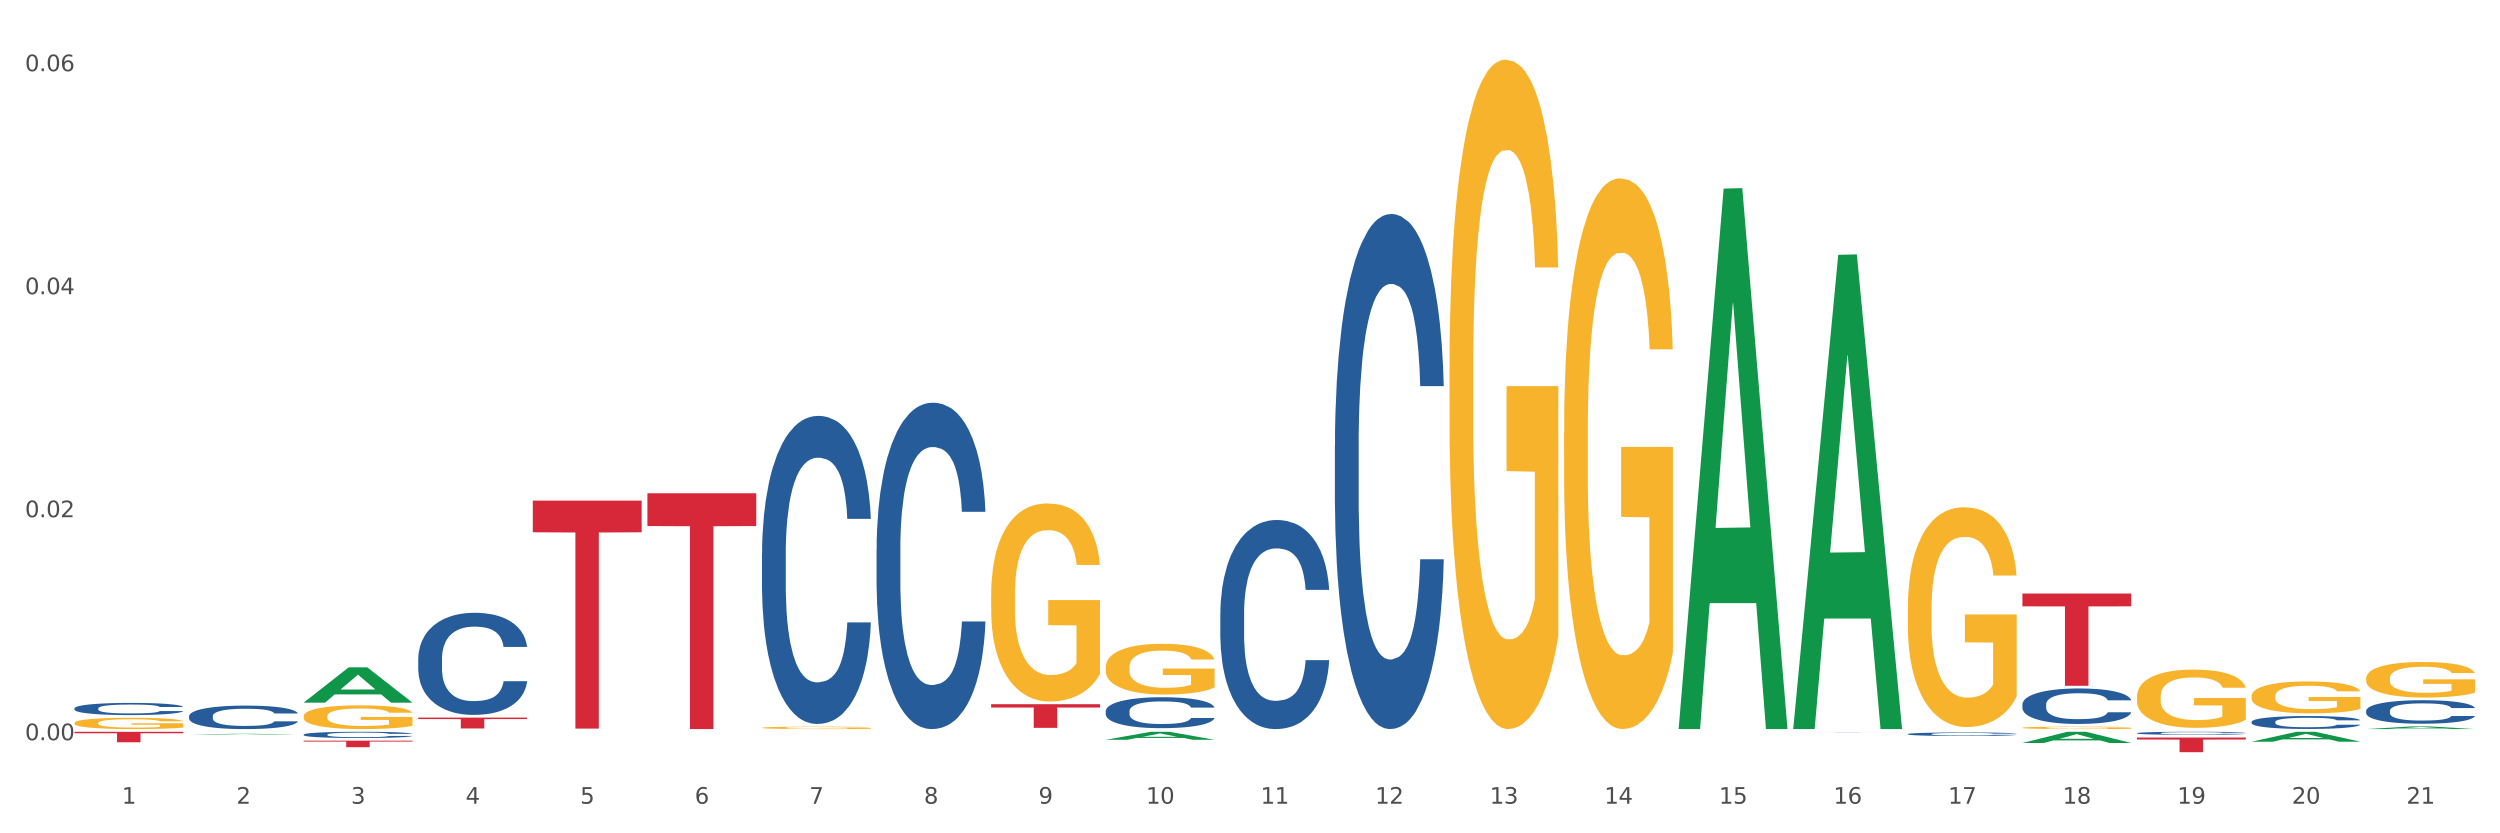 <?xml version="1.0" encoding="utf-8" standalone="no"?>
<!DOCTYPE svg PUBLIC "-//W3C//DTD SVG 1.1//EN"
  "http://www.w3.org/Graphics/SVG/1.1/DTD/svg11.dtd">
<svg xmlns:xlink="http://www.w3.org/1999/xlink" width="1080pt" height="360pt" viewBox="0 0 1080 360" xmlns="http://www.w3.org/2000/svg" version="1.1">
 <rect x="0" y="0" width="1080" height="360" fill="#333333" stroke="none"/>
 <defs>
  <style type="text/css">*{stroke-linejoin: round; stroke-linecap: butt}</style>
 </defs>
 <g id="figure_1">
  <g id="patch_1">
   <path d="M 0 360 
L 1080 360 
L 1080 0 
L 0 0 
z
" style="fill: #ffffff; stroke: #ffffff; stroke-linejoin: miter"/>
  </g>
  <g id="axes_1">
   <g id="matplotlib.axis_1">
    <g id="xtick_1">
     <g id="text_1">
      <!-- 1 -->
      <g style="fill: #4d4d4d" transform="translate(52.633 347.204) scale(0.096 -0.096)">
       <defs>
        <path id="DejaVuSans-31" d="M 794 531 
L 1825 531 
L 1825 4091 
L 703 3866 
L 703 4441 
L 1819 4666 
L 2450 4666 
L 2450 531 
L 3481 531 
L 3481 0 
L 794 0 
L 794 531 
z
" transform="scale(0.016)"/>
       </defs>
       <use xlink:href="#DejaVuSans-31"/>
      </g>
     </g>
    </g>
    <g id="xtick_2">
     <g id="text_2">
      <!-- 2 -->
      <g style="fill: #4d4d4d" transform="translate(102.133 347.204) scale(0.096 -0.096)">
       <defs>
        <path id="DejaVuSans-32" d="M 1228 531 
L 3431 531 
L 3431 0 
L 469 0 
L 469 531 
Q 828 903 1448 1529 
Q 2069 2156 2228 2338 
Q 2531 2678 2651 2914 
Q 2772 3150 2772 3378 
Q 2772 3750 2511 3984 
Q 2250 4219 1831 4219 
Q 1534 4219 1204 4116 
Q 875 4013 500 3803 
L 500 4441 
Q 881 4594 1212 4672 
Q 1544 4750 1819 4750 
Q 2544 4750 2975 4387 
Q 3406 4025 3406 3419 
Q 3406 3131 3298 2873 
Q 3191 2616 2906 2266 
Q 2828 2175 2409 1742 
Q 1991 1309 1228 531 
z
" transform="scale(0.016)"/>
       </defs>
       <use xlink:href="#DejaVuSans-32"/>
      </g>
     </g>
    </g>
    <g id="xtick_3">
     <g id="text_3">
      <!-- 3 -->
      <g style="fill: #4d4d4d" transform="translate(151.633 347.204) scale(0.096 -0.096)">
       <defs>
        <path id="DejaVuSans-33" d="M 2597 2516 
Q 3050 2419 3304 2112 
Q 3559 1806 3559 1356 
Q 3559 666 3084 287 
Q 2609 -91 1734 -91 
Q 1441 -91 1130 -33 
Q 819 25 488 141 
L 488 750 
Q 750 597 1062 519 
Q 1375 441 1716 441 
Q 2309 441 2620 675 
Q 2931 909 2931 1356 
Q 2931 1769 2642 2001 
Q 2353 2234 1838 2234 
L 1294 2234 
L 1294 2753 
L 1863 2753 
Q 2328 2753 2575 2939 
Q 2822 3125 2822 3475 
Q 2822 3834 2567 4026 
Q 2313 4219 1838 4219 
Q 1578 4219 1281 4162 
Q 984 4106 628 3988 
L 628 4550 
Q 988 4650 1302 4700 
Q 1616 4750 1894 4750 
Q 2613 4750 3031 4423 
Q 3450 4097 3450 3541 
Q 3450 3153 3228 2886 
Q 3006 2619 2597 2516 
z
" transform="scale(0.016)"/>
       </defs>
       <use xlink:href="#DejaVuSans-33"/>
      </g>
     </g>
    </g>
    <g id="xtick_4">
     <g id="text_4">
      <!-- 4 -->
      <g style="fill: #4d4d4d" transform="translate(201.133 347.204) scale(0.096 -0.096)">
       <defs>
        <path id="DejaVuSans-34" d="M 2419 4116 
L 825 1625 
L 2419 1625 
L 2419 4116 
z
M 2253 4666 
L 3047 4666 
L 3047 1625 
L 3713 1625 
L 3713 1100 
L 3047 1100 
L 3047 0 
L 2419 0 
L 2419 1100 
L 313 1100 
L 313 1709 
L 2253 4666 
z
" transform="scale(0.016)"/>
       </defs>
       <use xlink:href="#DejaVuSans-34"/>
      </g>
     </g>
    </g>
    <g id="xtick_5">
     <g id="text_5">
      <!-- 5 -->
      <g style="fill: #4d4d4d" transform="translate(250.633 347.204) scale(0.096 -0.096)">
       <defs>
        <path id="DejaVuSans-35" d="M 691 4666 
L 3169 4666 
L 3169 4134 
L 1269 4134 
L 1269 2991 
Q 1406 3038 1543 3061 
Q 1681 3084 1819 3084 
Q 2600 3084 3056 2656 
Q 3513 2228 3513 1497 
Q 3513 744 3044 326 
Q 2575 -91 1722 -91 
Q 1428 -91 1123 -41 
Q 819 9 494 109 
L 494 744 
Q 775 591 1075 516 
Q 1375 441 1709 441 
Q 2250 441 2565 725 
Q 2881 1009 2881 1497 
Q 2881 1984 2565 2268 
Q 2250 2553 1709 2553 
Q 1456 2553 1204 2497 
Q 953 2441 691 2322 
L 691 4666 
z
" transform="scale(0.016)"/>
       </defs>
       <use xlink:href="#DejaVuSans-35"/>
      </g>
     </g>
    </g>
    <g id="xtick_6">
     <g id="text_6">
      <!-- 6 -->
      <g style="fill: #4d4d4d" transform="translate(300.134 347.204) scale(0.096 -0.096)">
       <defs>
        <path id="DejaVuSans-36" d="M 2113 2584 
Q 1688 2584 1439 2293 
Q 1191 2003 1191 1497 
Q 1191 994 1439 701 
Q 1688 409 2113 409 
Q 2538 409 2786 701 
Q 3034 994 3034 1497 
Q 3034 2003 2786 2293 
Q 2538 2584 2113 2584 
z
M 3366 4563 
L 3366 3988 
Q 3128 4100 2886 4159 
Q 2644 4219 2406 4219 
Q 1781 4219 1451 3797 
Q 1122 3375 1075 2522 
Q 1259 2794 1537 2939 
Q 1816 3084 2150 3084 
Q 2853 3084 3261 2657 
Q 3669 2231 3669 1497 
Q 3669 778 3244 343 
Q 2819 -91 2113 -91 
Q 1303 -91 875 529 
Q 447 1150 447 2328 
Q 447 3434 972 4092 
Q 1497 4750 2381 4750 
Q 2619 4750 2861 4703 
Q 3103 4656 3366 4563 
z
" transform="scale(0.016)"/>
       </defs>
       <use xlink:href="#DejaVuSans-36"/>
      </g>
     </g>
    </g>
    <g id="xtick_7">
     <g id="text_7">
      <!-- 7 -->
      <g style="fill: #4d4d4d" transform="translate(349.634 347.204) scale(0.096 -0.096)">
       <defs>
        <path id="DejaVuSans-37" d="M 525 4666 
L 3525 4666 
L 3525 4397 
L 1831 0 
L 1172 0 
L 2766 4134 
L 525 4134 
L 525 4666 
z
" transform="scale(0.016)"/>
       </defs>
       <use xlink:href="#DejaVuSans-37"/>
      </g>
     </g>
    </g>
    <g id="xtick_8">
     <g id="text_8">
      <!-- 8 -->
      <g style="fill: #4d4d4d" transform="translate(399.134 347.204) scale(0.096 -0.096)">
       <defs>
        <path id="DejaVuSans-38" d="M 2034 2216 
Q 1584 2216 1326 1975 
Q 1069 1734 1069 1313 
Q 1069 891 1326 650 
Q 1584 409 2034 409 
Q 2484 409 2743 651 
Q 3003 894 3003 1313 
Q 3003 1734 2745 1975 
Q 2488 2216 2034 2216 
z
M 1403 2484 
Q 997 2584 770 2862 
Q 544 3141 544 3541 
Q 544 4100 942 4425 
Q 1341 4750 2034 4750 
Q 2731 4750 3128 4425 
Q 3525 4100 3525 3541 
Q 3525 3141 3298 2862 
Q 3072 2584 2669 2484 
Q 3125 2378 3379 2068 
Q 3634 1759 3634 1313 
Q 3634 634 3220 271 
Q 2806 -91 2034 -91 
Q 1263 -91 848 271 
Q 434 634 434 1313 
Q 434 1759 690 2068 
Q 947 2378 1403 2484 
z
M 1172 3481 
Q 1172 3119 1398 2916 
Q 1625 2713 2034 2713 
Q 2441 2713 2670 2916 
Q 2900 3119 2900 3481 
Q 2900 3844 2670 4047 
Q 2441 4250 2034 4250 
Q 1625 4250 1398 4047 
Q 1172 3844 1172 3481 
z
" transform="scale(0.016)"/>
       </defs>
       <use xlink:href="#DejaVuSans-38"/>
      </g>
     </g>
    </g>
    <g id="xtick_9">
     <g id="text_9">
      <!-- 9 -->
      <g style="fill: #4d4d4d" transform="translate(448.634 347.204) scale(0.096 -0.096)">
       <defs>
        <path id="DejaVuSans-39" d="M 703 97 
L 703 672 
Q 941 559 1184 500 
Q 1428 441 1663 441 
Q 2288 441 2617 861 
Q 2947 1281 2994 2138 
Q 2813 1869 2534 1725 
Q 2256 1581 1919 1581 
Q 1219 1581 811 2004 
Q 403 2428 403 3163 
Q 403 3881 828 4315 
Q 1253 4750 1959 4750 
Q 2769 4750 3195 4129 
Q 3622 3509 3622 2328 
Q 3622 1225 3098 567 
Q 2575 -91 1691 -91 
Q 1453 -91 1209 -44 
Q 966 3 703 97 
z
M 1959 2075 
Q 2384 2075 2632 2365 
Q 2881 2656 2881 3163 
Q 2881 3666 2632 3958 
Q 2384 4250 1959 4250 
Q 1534 4250 1286 3958 
Q 1038 3666 1038 3163 
Q 1038 2656 1286 2365 
Q 1534 2075 1959 2075 
z
" transform="scale(0.016)"/>
       </defs>
       <use xlink:href="#DejaVuSans-39"/>
      </g>
     </g>
    </g>
    <g id="xtick_10">
     <g id="text_10">
      <!-- 10 -->
      <g style="fill: #4d4d4d" transform="translate(495.079 347.204) scale(0.096 -0.096)">
       <defs>
        <path id="DejaVuSans-30" d="M 2034 4250 
Q 1547 4250 1301 3770 
Q 1056 3291 1056 2328 
Q 1056 1369 1301 889 
Q 1547 409 2034 409 
Q 2525 409 2770 889 
Q 3016 1369 3016 2328 
Q 3016 3291 2770 3770 
Q 2525 4250 2034 4250 
z
M 2034 4750 
Q 2819 4750 3233 4129 
Q 3647 3509 3647 2328 
Q 3647 1150 3233 529 
Q 2819 -91 2034 -91 
Q 1250 -91 836 529 
Q 422 1150 422 2328 
Q 422 3509 836 4129 
Q 1250 4750 2034 4750 
z
" transform="scale(0.016)"/>
       </defs>
       <use xlink:href="#DejaVuSans-31"/>
       <use xlink:href="#DejaVuSans-30" transform="translate(63.623 0)"/>
      </g>
     </g>
    </g>
    <g id="xtick_11">
     <g id="text_11">
      <!-- 11 -->
      <g style="fill: #4d4d4d" transform="translate(544.58 347.204) scale(0.096 -0.096)">
       <use xlink:href="#DejaVuSans-31"/>
       <use xlink:href="#DejaVuSans-31" transform="translate(63.623 0)"/>
      </g>
     </g>
    </g>
    <g id="xtick_12">
     <g id="text_12">
      <!-- 12 -->
      <g style="fill: #4d4d4d" transform="translate(594.08 347.204) scale(0.096 -0.096)">
       <use xlink:href="#DejaVuSans-31"/>
       <use xlink:href="#DejaVuSans-32" transform="translate(63.623 0)"/>
      </g>
     </g>
    </g>
    <g id="xtick_13">
     <g id="text_13">
      <!-- 13 -->
      <g style="fill: #4d4d4d" transform="translate(643.58 347.204) scale(0.096 -0.096)">
       <use xlink:href="#DejaVuSans-31"/>
       <use xlink:href="#DejaVuSans-33" transform="translate(63.623 0)"/>
      </g>
     </g>
    </g>
    <g id="xtick_14">
     <g id="text_14">
      <!-- 14 -->
      <g style="fill: #4d4d4d" transform="translate(693.08 347.204) scale(0.096 -0.096)">
       <use xlink:href="#DejaVuSans-31"/>
       <use xlink:href="#DejaVuSans-34" transform="translate(63.623 0)"/>
      </g>
     </g>
    </g>
    <g id="xtick_15">
     <g id="text_15">
      <!-- 15 -->
      <g style="fill: #4d4d4d" transform="translate(742.58 347.204) scale(0.096 -0.096)">
       <use xlink:href="#DejaVuSans-31"/>
       <use xlink:href="#DejaVuSans-35" transform="translate(63.623 0)"/>
      </g>
     </g>
    </g>
    <g id="xtick_16">
     <g id="text_16">
      <!-- 16 -->
      <g style="fill: #4d4d4d" transform="translate(792.08 347.204) scale(0.096 -0.096)">
       <use xlink:href="#DejaVuSans-31"/>
       <use xlink:href="#DejaVuSans-36" transform="translate(63.623 0)"/>
      </g>
     </g>
    </g>
    <g id="xtick_17">
     <g id="text_17">
      <!-- 17 -->
      <g style="fill: #4d4d4d" transform="translate(841.58 347.204) scale(0.096 -0.096)">
       <use xlink:href="#DejaVuSans-31"/>
       <use xlink:href="#DejaVuSans-37" transform="translate(63.623 0)"/>
      </g>
     </g>
    </g>
    <g id="xtick_18">
     <g id="text_18">
      <!-- 18 -->
      <g style="fill: #4d4d4d" transform="translate(891.08 347.204) scale(0.096 -0.096)">
       <use xlink:href="#DejaVuSans-31"/>
       <use xlink:href="#DejaVuSans-38" transform="translate(63.623 0)"/>
      </g>
     </g>
    </g>
    <g id="xtick_19">
     <g id="text_19">
      <!-- 19 -->
      <g style="fill: #4d4d4d" transform="translate(940.58 347.204) scale(0.096 -0.096)">
       <use xlink:href="#DejaVuSans-31"/>
       <use xlink:href="#DejaVuSans-39" transform="translate(63.623 0)"/>
      </g>
     </g>
    </g>
    <g id="xtick_20">
     <g id="text_20">
      <!-- 20 -->
      <g style="fill: #4d4d4d" transform="translate(990.08 347.204) scale(0.096 -0.096)">
       <use xlink:href="#DejaVuSans-32"/>
       <use xlink:href="#DejaVuSans-30" transform="translate(63.623 0)"/>
      </g>
     </g>
    </g>
    <g id="xtick_21">
     <g id="text_21">
      <!-- 21 -->
      <g style="fill: #4d4d4d" transform="translate(1039.58 347.204) scale(0.096 -0.096)">
       <use xlink:href="#DejaVuSans-32"/>
       <use xlink:href="#DejaVuSans-31" transform="translate(63.623 0)"/>
      </g>
     </g>
    </g>
    <g id="xtick_22"/>
    <g id="xtick_23"/>
    <g id="xtick_24"/>
    <g id="xtick_25"/>
    <g id="xtick_26"/>
    <g id="xtick_27"/>
    <g id="xtick_28"/>
    <g id="xtick_29"/>
    <g id="xtick_30"/>
    <g id="xtick_31"/>
    <g id="xtick_32"/>
    <g id="xtick_33"/>
    <g id="xtick_34"/>
    <g id="xtick_35"/>
    <g id="xtick_36"/>
    <g id="xtick_37"/>
    <g id="xtick_38"/>
    <g id="xtick_39"/>
    <g id="xtick_40"/>
    <g id="xtick_41"/>
   </g>
   <g id="matplotlib.axis_2">
    <g id="ytick_1">
     <g id="text_22">
      <!-- 0.00 -->
      <g style="fill: #4d4d4d" transform="translate(10.8 319.774) scale(0.096 -0.096)">
       <defs>
        <path id="DejaVuSans-2e" d="M 684 794 
L 1344 794 
L 1344 0 
L 684 0 
L 684 794 
z
" transform="scale(0.016)"/>
       </defs>
       <use xlink:href="#DejaVuSans-30"/>
       <use xlink:href="#DejaVuSans-2e" transform="translate(63.623 0)"/>
       <use xlink:href="#DejaVuSans-30" transform="translate(95.41 0)"/>
       <use xlink:href="#DejaVuSans-30" transform="translate(159.033 0)"/>
      </g>
     </g>
    </g>
    <g id="ytick_2">
     <g id="text_23">
      <!-- 0.02 -->
      <g style="fill: #4d4d4d" transform="translate(10.8 223.437) scale(0.096 -0.096)">
       <use xlink:href="#DejaVuSans-30"/>
       <use xlink:href="#DejaVuSans-2e" transform="translate(63.623 0)"/>
       <use xlink:href="#DejaVuSans-30" transform="translate(95.41 0)"/>
       <use xlink:href="#DejaVuSans-32" transform="translate(159.033 0)"/>
      </g>
     </g>
    </g>
    <g id="ytick_3">
     <g id="text_24">
      <!-- 0.04 -->
      <g style="fill: #4d4d4d" transform="translate(10.8 127.1) scale(0.096 -0.096)">
       <use xlink:href="#DejaVuSans-30"/>
       <use xlink:href="#DejaVuSans-2e" transform="translate(63.623 0)"/>
       <use xlink:href="#DejaVuSans-30" transform="translate(95.41 0)"/>
       <use xlink:href="#DejaVuSans-34" transform="translate(159.033 0)"/>
      </g>
     </g>
    </g>
    <g id="ytick_4">
     <g id="text_25">
      <!-- 0.06 -->
      <g style="fill: #4d4d4d" transform="translate(10.8 30.763) scale(0.096 -0.096)">
       <use xlink:href="#DejaVuSans-30"/>
       <use xlink:href="#DejaVuSans-2e" transform="translate(63.623 0)"/>
       <use xlink:href="#DejaVuSans-30" transform="translate(95.41 0)"/>
       <use xlink:href="#DejaVuSans-36" transform="translate(159.033 0)"/>
      </g>
     </g>
    </g>
    <g id="ytick_5"/>
    <g id="ytick_6"/>
    <g id="ytick_7"/>
   </g>
   <g id="PolyCollection_1">
    <path d="M 725.175 314.527 
L 725.223 314.307 
L 744.615 81.478 
L 752.663 81.259 
L 772.2 314.965 
L 762.892 314.965 
L 758.674 260.544 
L 738.652 260.544 
L 738.507 261.421 
L 734.435 314.965 
L 725.175 314.965 
L 725.175 314.527 
L 741.173 228.066 
L 756.153 227.847 
L 748.736 131.072 
L 748.639 130.633 
L 748.542 131.292 
L 741.125 227.847 
L 741.173 228.066 
L 725.175 314.527 
z
" clip-path="url(#p1395ddbf76)" style="fill: #109648"/>
    <path d="M 477.675 319.587 
L 477.723 319.583 
L 497.115 316.13 
L 505.163 316.127 
L 524.7 319.593 
L 515.392 319.593 
L 511.174 318.786 
L 491.152 318.786 
L 491.007 318.799 
L 486.935 319.593 
L 477.675 319.593 
L 477.675 319.587 
L 493.673 318.304 
L 508.653 318.301 
L 501.236 316.866 
L 501.139 316.859 
L 501.042 316.869 
L 493.625 318.301 
L 493.673 318.304 
L 477.675 319.587 
z
" clip-path="url(#p1395ddbf76)" style="fill: #109648"/>
    <path d="M 131.175 303.519 
L 131.223 303.505 
L 150.615 288.3 
L 158.663 288.285 
L 178.2 303.548 
L 168.892 303.548 
L 164.674 299.994 
L 144.652 299.994 
L 144.507 300.051 
L 140.435 303.548 
L 131.175 303.548 
L 131.175 303.519 
L 147.173 297.873 
L 162.153 297.858 
L 154.736 291.539 
L 154.639 291.51 
L 154.542 291.553 
L 147.125 297.858 
L 147.173 297.873 
L 131.175 303.519 
z
" clip-path="url(#p1395ddbf76)" style="fill: #109648"/>
    <path d="M 81.675 317.358 
L 81.723 317.357 
L 101.115 316.991 
L 109.163 316.991 
L 128.7 317.358 
L 119.392 317.358 
L 115.174 317.273 
L 95.152 317.273 
L 95.007 317.274 
L 90.935 317.358 
L 81.675 317.358 
L 81.675 317.358 
L 97.673 317.222 
L 112.653 317.221 
L 105.236 317.069 
L 105.139 317.068 
L 105.042 317.069 
L 97.625 317.221 
L 97.673 317.222 
L 81.675 317.358 
z
" clip-path="url(#p1395ddbf76)" style="fill: #109648"/>
    <path d="M 131.175 309.449 
L 131.231 309.439 
L 131.231 309.102 
L 131.342 308.812 
L 131.897 308.109 
L 132.73 307.528 
L 133.34 307.219 
L 133.951 306.966 
L 134.673 306.714 
L 135.561 306.451 
L 137.171 306.067 
L 138.17 305.871 
L 139.392 305.664 
L 141.613 305.365 
L 143.223 305.196 
L 144.888 305.056 
L 147.609 304.887 
L 149.385 304.812 
L 151.273 304.756 
L 153.549 304.718 
L 155.27 304.709 
L 159.046 304.737 
L 162.266 304.821 
L 163.82 304.887 
L 165.819 304.999 
L 166.874 305.074 
L 168.595 305.224 
L 170.372 305.421 
L 171.593 305.59 
L 173.425 305.908 
L 174.813 306.226 
L 176.09 306.62 
L 176.756 306.891 
L 177.256 307.144 
L 177.7 307.435 
L 178.144 307.894 
L 168.151 307.894 
L 167.762 307.566 
L 167.152 307.257 
L 166.263 306.957 
L 165.486 306.77 
L 164.154 306.536 
L 162.932 306.386 
L 161.655 306.273 
L 160.101 306.18 
L 158.879 306.133 
L 157.158 306.095 
L 153.771 306.105 
L 151.495 306.18 
L 149.941 306.273 
L 148.941 306.358 
L 148.053 306.451 
L 147.054 306.582 
L 145.888 306.779 
L 145.055 306.957 
L 144.222 307.182 
L 143.556 307.407 
L 142.945 307.669 
L 142.445 307.95 
L 142.057 308.24 
L 141.724 308.596 
L 141.446 309.186 
L 141.446 310.469 
L 141.557 310.76 
L 141.835 311.144 
L 142.168 311.434 
L 142.723 311.781 
L 143.223 312.015 
L 144.167 312.352 
L 145.221 312.633 
L 146.054 312.811 
L 146.887 312.961 
L 148.331 313.167 
L 149.941 313.336 
L 151.329 313.439 
L 153.216 313.532 
L 154.493 313.57 
L 155.604 313.589 
L 158.324 313.589 
L 160.267 313.56 
L 162.432 313.495 
L 164.098 313.411 
L 165.486 313.308 
L 167.041 313.139 
L 168.04 312.98 
L 168.04 311.022 
L 155.826 311.013 
L 155.826 309.711 
L 178.2 309.711 
L 178.2 313.532 
L 177.256 313.729 
L 176.201 313.907 
L 175.091 314.066 
L 173.425 314.263 
L 171.427 314.45 
L 169.65 314.581 
L 167.762 314.694 
L 165.542 314.797 
L 162.655 314.891 
L 160.878 314.928 
L 158.657 314.956 
L 156.048 314.965 
L 153.771 314.947 
L 151.551 314.9 
L 149.219 314.816 
L 146.943 314.694 
L 145.221 314.572 
L 143.5 314.422 
L 141.668 314.225 
L 140.225 314.038 
L 139.114 313.87 
L 137.893 313.654 
L 136.56 313.373 
L 135.561 313.12 
L 134.673 312.858 
L 133.729 312.521 
L 133.063 312.23 
L 132.396 311.865 
L 132.008 311.593 
L 131.564 311.172 
L 131.231 310.582 
L 131.175 309.449 
z
" clip-path="url(#p1395ddbf76)" style="fill: #f7b32b"/>
    <path d="M 32.175 312.334 
L 32.231 312.33 
L 32.231 312.169 
L 32.342 312.031 
L 32.897 311.696 
L 33.73 311.419 
L 34.34 311.271 
L 34.951 311.151 
L 35.673 311.03 
L 36.561 310.905 
L 38.171 310.722 
L 39.17 310.628 
L 40.392 310.53 
L 42.613 310.387 
L 44.223 310.306 
L 45.888 310.239 
L 48.609 310.159 
L 50.385 310.123 
L 52.273 310.096 
L 54.549 310.079 
L 56.27 310.074 
L 60.046 310.088 
L 63.266 310.128 
L 64.82 310.159 
L 66.819 310.213 
L 67.874 310.248 
L 69.595 310.32 
L 71.372 310.414 
L 72.593 310.494 
L 74.425 310.646 
L 75.813 310.798 
L 77.09 310.985 
L 77.756 311.115 
L 78.256 311.236 
L 78.7 311.374 
L 79.144 311.593 
L 69.151 311.593 
L 68.762 311.437 
L 68.152 311.289 
L 67.263 311.146 
L 66.486 311.057 
L 65.154 310.945 
L 63.932 310.874 
L 62.655 310.82 
L 61.101 310.775 
L 59.879 310.753 
L 58.158 310.735 
L 54.771 310.74 
L 52.495 310.775 
L 50.941 310.82 
L 49.941 310.86 
L 49.053 310.905 
L 48.054 310.968 
L 46.888 311.061 
L 46.055 311.146 
L 45.222 311.253 
L 44.556 311.361 
L 43.945 311.486 
L 43.445 311.62 
L 43.057 311.758 
L 42.724 311.928 
L 42.446 312.209 
L 42.446 312.821 
L 42.557 312.96 
L 42.835 313.143 
L 43.168 313.281 
L 43.723 313.447 
L 44.223 313.558 
L 45.167 313.719 
L 46.221 313.853 
L 47.054 313.938 
L 47.887 314.01 
L 49.331 314.108 
L 50.941 314.188 
L 52.329 314.237 
L 54.216 314.282 
L 55.493 314.3 
L 56.604 314.309 
L 59.324 314.309 
L 61.267 314.295 
L 63.432 314.264 
L 65.098 314.224 
L 66.486 314.175 
L 68.041 314.094 
L 69.04 314.018 
L 69.04 313.085 
L 56.826 313.08 
L 56.826 312.459 
L 79.2 312.459 
L 79.2 314.282 
L 78.256 314.376 
L 77.201 314.461 
L 76.091 314.537 
L 74.425 314.63 
L 72.427 314.72 
L 70.65 314.782 
L 68.762 314.836 
L 66.542 314.885 
L 63.655 314.93 
L 61.878 314.948 
L 59.657 314.961 
L 57.048 314.965 
L 54.771 314.957 
L 52.551 314.934 
L 50.219 314.894 
L 47.943 314.836 
L 46.221 314.778 
L 44.5 314.706 
L 42.668 314.613 
L 41.225 314.523 
L 40.114 314.443 
L 38.893 314.34 
L 37.56 314.206 
L 36.561 314.085 
L 35.673 313.96 
L 34.729 313.8 
L 34.063 313.661 
L 33.396 313.487 
L 33.008 313.357 
L 32.564 313.156 
L 32.231 312.875 
L 32.175 312.334 
z
" clip-path="url(#p1395ddbf76)" style="fill: #f7b32b"/>
    <path d="M 131.175 317.337 
L 131.231 317.335 
L 131.231 317.266 
L 131.397 317.172 
L 132.009 317 
L 132.787 316.87 
L 134.121 316.717 
L 134.844 316.653 
L 135.789 316.582 
L 137.734 316.466 
L 139.957 316.368 
L 141.514 316.314 
L 142.681 316.279 
L 145.294 316.218 
L 146.794 316.191 
L 148.351 316.169 
L 149.685 316.154 
L 151.908 316.137 
L 153.687 316.129 
L 155.744 316.127 
L 157.467 316.129 
L 159.746 316.139 
L 163.081 316.169 
L 164.359 316.186 
L 166.082 316.215 
L 167.861 316.255 
L 169.306 316.294 
L 170.974 316.351 
L 172.697 316.425 
L 174.365 316.518 
L 175.532 316.604 
L 176.477 316.695 
L 177.311 316.806 
L 177.922 316.926 
L 178.2 317.027 
L 168.028 317.027 
L 167.75 316.936 
L 167.194 316.838 
L 166.638 316.771 
L 166.027 316.717 
L 165.082 316.656 
L 164.248 316.616 
L 162.859 316.57 
L 161.58 316.54 
L 160.524 316.523 
L 159.245 316.508 
L 156.522 316.493 
L 154.576 316.493 
L 153.353 316.498 
L 151.853 316.511 
L 150.574 316.528 
L 149.073 316.557 
L 147.906 316.589 
L 146.739 316.631 
L 146.072 316.661 
L 145.071 316.715 
L 144.404 316.759 
L 143.515 316.835 
L 143.015 316.889 
L 142.125 317.03 
L 141.736 317.133 
L 141.569 317.204 
L 141.458 317.283 
L 141.458 317.667 
L 141.792 317.839 
L 142.07 317.913 
L 142.514 317.996 
L 143.348 318.105 
L 144.571 318.21 
L 145.849 318.287 
L 146.906 318.333 
L 147.906 318.368 
L 148.907 318.395 
L 150.13 318.42 
L 151.13 318.434 
L 152.631 318.449 
L 154.41 318.456 
L 155.799 318.456 
L 158.634 318.444 
L 159.912 318.432 
L 161.135 318.415 
L 162.469 318.388 
L 163.526 318.358 
L 164.137 318.336 
L 165.137 318.289 
L 165.916 318.24 
L 166.583 318.183 
L 167.027 318.134 
L 167.528 318.06 
L 167.917 317.977 
L 168.028 317.932 
L 178.2 317.932 
L 177.978 318.021 
L 177.589 318.107 
L 176.81 318.223 
L 176.199 318.289 
L 175.254 318.37 
L 174.253 318.439 
L 172.864 318.515 
L 171.585 318.572 
L 170.251 318.621 
L 168.806 318.666 
L 166.194 318.727 
L 165.249 318.744 
L 163.248 318.774 
L 161.691 318.791 
L 159.412 318.808 
L 157.078 318.818 
L 154.632 318.821 
L 152.464 318.816 
L 150.074 318.801 
L 148.573 318.786 
L 146.906 318.764 
L 144.96 318.73 
L 143.126 318.688 
L 141.403 318.638 
L 139.791 318.582 
L 138.29 318.518 
L 136.344 318.412 
L 134.899 318.309 
L 133.843 318.213 
L 133.12 318.132 
L 132.398 318.028 
L 132.009 317.957 
L 131.397 317.785 
L 131.175 317.625 
L 131.175 317.337 
z
" clip-path="url(#p1395ddbf76)" style="fill: #255c99"/>
    <path d="M 180.675 284.544 
L 180.731 284.504 
L 180.731 283.376 
L 180.897 281.845 
L 181.509 279.026 
L 182.287 276.891 
L 183.621 274.393 
L 184.344 273.346 
L 185.289 272.178 
L 187.234 270.285 
L 189.457 268.673 
L 191.014 267.787 
L 192.181 267.223 
L 194.794 266.216 
L 196.294 265.773 
L 197.851 265.411 
L 199.185 265.169 
L 201.408 264.887 
L 203.187 264.766 
L 205.244 264.726 
L 206.967 264.766 
L 209.246 264.927 
L 212.581 265.411 
L 213.859 265.692 
L 215.582 266.176 
L 217.361 266.82 
L 218.806 267.465 
L 220.474 268.391 
L 222.197 269.6 
L 223.865 271.13 
L 225.032 272.54 
L 225.977 274.031 
L 226.811 275.843 
L 227.422 277.817 
L 227.7 279.469 
L 217.528 279.469 
L 217.25 277.978 
L 216.694 276.367 
L 216.138 275.279 
L 215.527 274.393 
L 214.582 273.386 
L 213.748 272.742 
L 212.359 271.976 
L 211.08 271.493 
L 210.024 271.211 
L 208.745 270.969 
L 206.022 270.728 
L 204.076 270.728 
L 202.853 270.808 
L 201.353 271.01 
L 200.074 271.292 
L 198.573 271.775 
L 197.406 272.299 
L 196.239 272.983 
L 195.572 273.467 
L 194.571 274.353 
L 193.904 275.078 
L 193.015 276.327 
L 192.515 277.213 
L 191.625 279.509 
L 191.236 281.201 
L 191.069 282.369 
L 190.958 283.658 
L 190.958 289.942 
L 191.292 292.761 
L 191.57 293.97 
L 192.014 295.339 
L 192.848 297.112 
L 194.071 298.844 
L 195.349 300.093 
L 196.406 300.858 
L 197.406 301.422 
L 198.407 301.865 
L 199.63 302.268 
L 200.63 302.509 
L 202.131 302.751 
L 203.91 302.872 
L 205.299 302.872 
L 208.134 302.671 
L 209.412 302.469 
L 210.635 302.187 
L 211.969 301.744 
L 213.026 301.261 
L 213.637 300.898 
L 214.637 300.133 
L 215.416 299.327 
L 216.083 298.401 
L 216.527 297.595 
L 217.028 296.387 
L 217.417 295.017 
L 217.528 294.292 
L 227.7 294.292 
L 227.478 295.742 
L 227.089 297.152 
L 226.31 299.045 
L 225.699 300.133 
L 224.754 301.462 
L 223.753 302.59 
L 222.364 303.839 
L 221.085 304.765 
L 219.751 305.571 
L 218.306 306.296 
L 215.694 307.303 
L 214.749 307.585 
L 212.748 308.068 
L 211.191 308.35 
L 208.912 308.632 
L 206.578 308.793 
L 204.132 308.834 
L 201.964 308.753 
L 199.574 308.511 
L 198.073 308.27 
L 196.406 307.907 
L 194.46 307.343 
L 192.626 306.658 
L 190.903 305.853 
L 189.291 304.926 
L 187.79 303.879 
L 185.844 302.147 
L 184.399 300.455 
L 183.343 298.884 
L 182.62 297.555 
L 181.898 295.863 
L 181.509 294.695 
L 180.897 291.875 
L 180.675 289.257 
L 180.675 284.544 
z
" clip-path="url(#p1395ddbf76)" style="fill: #255c99"/>
    <path d="M 32.175 306.018 
L 32.231 306.013 
L 32.231 305.879 
L 32.397 305.696 
L 33.009 305.36 
L 33.787 305.106 
L 35.121 304.808 
L 35.844 304.683 
L 36.789 304.544 
L 38.734 304.319 
L 40.957 304.127 
L 42.514 304.021 
L 43.681 303.954 
L 46.294 303.834 
L 47.794 303.781 
L 49.351 303.738 
L 50.685 303.709 
L 52.908 303.675 
L 54.687 303.661 
L 56.744 303.656 
L 58.467 303.661 
L 60.746 303.68 
L 64.081 303.738 
L 65.359 303.771 
L 67.082 303.829 
L 68.861 303.906 
L 70.306 303.983 
L 71.974 304.093 
L 73.697 304.237 
L 75.365 304.419 
L 76.532 304.587 
L 77.477 304.765 
L 78.311 304.981 
L 78.922 305.216 
L 79.2 305.413 
L 69.028 305.413 
L 68.75 305.236 
L 68.194 305.044 
L 67.638 304.914 
L 67.027 304.808 
L 66.082 304.688 
L 65.248 304.611 
L 63.859 304.52 
L 62.58 304.463 
L 61.524 304.429 
L 60.245 304.4 
L 57.522 304.371 
L 55.576 304.371 
L 54.353 304.381 
L 52.853 304.405 
L 51.574 304.439 
L 50.073 304.496 
L 48.906 304.559 
L 47.739 304.64 
L 47.072 304.698 
L 46.071 304.803 
L 45.404 304.89 
L 44.515 305.039 
L 44.015 305.144 
L 43.125 305.418 
L 42.736 305.62 
L 42.569 305.759 
L 42.458 305.912 
L 42.458 306.661 
L 42.792 306.997 
L 43.07 307.141 
L 43.514 307.305 
L 44.348 307.516 
L 45.571 307.722 
L 46.849 307.871 
L 47.906 307.962 
L 48.906 308.029 
L 49.907 308.082 
L 51.13 308.13 
L 52.13 308.159 
L 53.631 308.188 
L 55.41 308.202 
L 56.799 308.202 
L 59.634 308.178 
L 60.913 308.154 
L 62.135 308.121 
L 63.469 308.068 
L 64.526 308.01 
L 65.137 307.967 
L 66.138 307.876 
L 66.916 307.78 
L 67.583 307.669 
L 68.027 307.573 
L 68.528 307.429 
L 68.917 307.266 
L 69.028 307.18 
L 79.2 307.18 
L 78.978 307.353 
L 78.589 307.521 
L 77.81 307.746 
L 77.199 307.876 
L 76.254 308.034 
L 75.253 308.169 
L 73.864 308.317 
L 72.585 308.428 
L 71.251 308.524 
L 69.806 308.61 
L 67.194 308.73 
L 66.249 308.764 
L 64.248 308.821 
L 62.691 308.855 
L 60.412 308.889 
L 58.078 308.908 
L 55.632 308.913 
L 53.464 308.903 
L 51.074 308.874 
L 49.573 308.845 
L 47.906 308.802 
L 45.96 308.735 
L 44.126 308.653 
L 42.403 308.557 
L 40.791 308.447 
L 39.29 308.322 
L 37.344 308.116 
L 35.899 307.914 
L 34.843 307.727 
L 34.12 307.569 
L 33.398 307.367 
L 33.009 307.228 
L 32.397 306.892 
L 32.175 306.58 
L 32.175 306.018 
z
" clip-path="url(#p1395ddbf76)" style="fill: #255c99"/>
    <path d="M 81.675 309.377 
L 81.731 309.368 
L 81.731 309.108 
L 81.897 308.756 
L 82.509 308.107 
L 83.287 307.616 
L 84.621 307.041 
L 85.344 306.801 
L 86.289 306.532 
L 88.234 306.096 
L 90.457 305.725 
L 92.014 305.522 
L 93.181 305.392 
L 95.794 305.16 
L 97.294 305.058 
L 98.851 304.975 
L 100.185 304.919 
L 102.408 304.854 
L 104.187 304.826 
L 106.244 304.817 
L 107.967 304.826 
L 110.246 304.864 
L 113.581 304.975 
L 114.859 305.04 
L 116.582 305.151 
L 118.361 305.299 
L 119.806 305.447 
L 121.474 305.661 
L 123.197 305.939 
L 124.865 306.291 
L 126.032 306.615 
L 126.977 306.958 
L 127.811 307.375 
L 128.422 307.829 
L 128.7 308.209 
L 118.528 308.209 
L 118.25 307.866 
L 117.694 307.496 
L 117.138 307.245 
L 116.527 307.041 
L 115.582 306.81 
L 114.748 306.661 
L 113.359 306.485 
L 112.08 306.374 
L 111.024 306.309 
L 109.745 306.254 
L 107.022 306.198 
L 105.076 306.198 
L 103.853 306.217 
L 102.353 306.263 
L 101.074 306.328 
L 99.573 306.439 
L 98.406 306.56 
L 97.239 306.717 
L 96.572 306.828 
L 95.571 307.032 
L 94.904 307.199 
L 94.015 307.486 
L 93.515 307.69 
L 92.625 308.218 
L 92.236 308.608 
L 92.069 308.876 
L 91.958 309.173 
L 91.958 310.619 
L 92.292 311.268 
L 92.57 311.546 
L 93.014 311.861 
L 93.848 312.269 
L 95.071 312.667 
L 96.349 312.954 
L 97.406 313.13 
L 98.406 313.26 
L 99.407 313.362 
L 100.63 313.455 
L 101.63 313.51 
L 103.131 313.566 
L 104.91 313.594 
L 106.299 313.594 
L 109.134 313.547 
L 110.412 313.501 
L 111.635 313.436 
L 112.969 313.334 
L 114.026 313.223 
L 114.637 313.14 
L 115.638 312.964 
L 116.416 312.778 
L 117.083 312.565 
L 117.527 312.38 
L 118.028 312.102 
L 118.417 311.787 
L 118.528 311.62 
L 128.7 311.62 
L 128.478 311.953 
L 128.089 312.278 
L 127.31 312.713 
L 126.699 312.964 
L 125.754 313.269 
L 124.753 313.529 
L 123.364 313.816 
L 122.085 314.029 
L 120.751 314.215 
L 119.306 314.382 
L 116.694 314.613 
L 115.749 314.678 
L 113.748 314.789 
L 112.191 314.854 
L 109.912 314.919 
L 107.578 314.956 
L 105.132 314.965 
L 102.964 314.947 
L 100.574 314.891 
L 99.073 314.836 
L 97.406 314.752 
L 95.46 314.623 
L 93.626 314.465 
L 91.903 314.28 
L 90.291 314.066 
L 88.79 313.825 
L 86.844 313.427 
L 85.399 313.038 
L 84.343 312.676 
L 83.62 312.37 
L 82.898 311.981 
L 82.509 311.712 
L 81.897 311.064 
L 81.675 310.461 
L 81.675 309.377 
z
" clip-path="url(#p1395ddbf76)" style="fill: #255c99"/>
    <path d="M 873.675 304.301 
L 873.731 304.287 
L 873.731 303.895 
L 873.897 303.363 
L 874.509 302.384 
L 875.287 301.642 
L 876.621 300.774 
L 877.344 300.41 
L 878.289 300.004 
L 880.234 299.346 
L 882.457 298.786 
L 884.014 298.479 
L 885.181 298.283 
L 887.794 297.933 
L 889.294 297.779 
L 890.851 297.653 
L 892.185 297.569 
L 894.408 297.471 
L 896.187 297.429 
L 898.244 297.415 
L 899.967 297.429 
L 902.246 297.485 
L 905.581 297.653 
L 906.859 297.751 
L 908.582 297.919 
L 910.361 298.143 
L 911.806 298.367 
L 913.474 298.689 
L 915.197 299.108 
L 916.865 299.64 
L 918.032 300.13 
L 918.977 300.648 
L 919.811 301.278 
L 920.422 301.964 
L 920.7 302.538 
L 910.528 302.538 
L 910.25 302.02 
L 909.694 301.46 
L 909.138 301.082 
L 908.527 300.774 
L 907.582 300.424 
L 906.748 300.2 
L 905.359 299.934 
L 904.08 299.766 
L 903.024 299.668 
L 901.745 299.584 
L 899.022 299.5 
L 897.076 299.5 
L 895.853 299.528 
L 894.353 299.598 
L 893.074 299.696 
L 891.573 299.864 
L 890.406 300.046 
L 889.239 300.284 
L 888.572 300.452 
L 887.571 300.76 
L 886.904 301.012 
L 886.015 301.446 
L 885.515 301.754 
L 884.625 302.552 
L 884.236 303.14 
L 884.069 303.545 
L 883.958 303.993 
L 883.958 306.177 
L 884.292 307.157 
L 884.57 307.577 
L 885.014 308.052 
L 885.848 308.668 
L 887.071 309.27 
L 888.349 309.704 
L 889.406 309.97 
L 890.406 310.166 
L 891.407 310.32 
L 892.63 310.46 
L 893.63 310.544 
L 895.131 310.628 
L 896.91 310.67 
L 898.299 310.67 
L 901.134 310.6 
L 902.413 310.53 
L 903.635 310.432 
L 904.969 310.278 
L 906.026 310.11 
L 906.637 309.984 
L 907.638 309.718 
L 908.416 309.438 
L 909.083 309.116 
L 909.527 308.836 
L 910.028 308.416 
L 910.417 307.94 
L 910.528 307.689 
L 920.7 307.689 
L 920.478 308.192 
L 920.089 308.682 
L 919.31 309.34 
L 918.699 309.718 
L 917.754 310.18 
L 916.753 310.572 
L 915.364 311.006 
L 914.085 311.328 
L 912.751 311.608 
L 911.306 311.86 
L 908.694 312.209 
L 907.749 312.307 
L 905.748 312.475 
L 904.191 312.573 
L 901.912 312.671 
L 899.578 312.727 
L 897.132 312.741 
L 894.964 312.713 
L 892.574 312.629 
L 891.073 312.545 
L 889.406 312.419 
L 887.46 312.223 
L 885.626 311.986 
L 883.903 311.706 
L 882.291 311.384 
L 880.79 311.02 
L 878.844 310.418 
L 877.399 309.83 
L 876.343 309.284 
L 875.62 308.822 
L 874.898 308.234 
L 874.509 307.828 
L 873.897 306.849 
L 873.675 305.939 
L 873.675 304.301 
z
" clip-path="url(#p1395ddbf76)" style="fill: #255c99"/>
    <path d="M 824.175 317.109 
L 824.231 317.107 
L 824.231 317.068 
L 824.397 317.015 
L 825.009 316.918 
L 825.787 316.844 
L 827.121 316.758 
L 827.844 316.722 
L 828.789 316.682 
L 830.734 316.616 
L 832.957 316.56 
L 834.514 316.53 
L 835.681 316.51 
L 838.294 316.476 
L 839.794 316.46 
L 841.351 316.448 
L 842.685 316.439 
L 844.908 316.43 
L 846.687 316.425 
L 848.744 316.424 
L 850.467 316.425 
L 852.746 316.431 
L 856.081 316.448 
L 857.359 316.457 
L 859.082 316.474 
L 860.861 316.496 
L 862.306 316.519 
L 863.974 316.551 
L 865.697 316.592 
L 867.365 316.645 
L 868.532 316.694 
L 869.477 316.746 
L 870.311 316.808 
L 870.922 316.876 
L 871.2 316.933 
L 861.028 316.933 
L 860.75 316.882 
L 860.194 316.826 
L 859.638 316.789 
L 859.027 316.758 
L 858.082 316.723 
L 857.248 316.701 
L 855.859 316.675 
L 854.58 316.658 
L 853.524 316.648 
L 852.245 316.64 
L 849.522 316.631 
L 847.576 316.631 
L 846.353 316.634 
L 844.853 316.641 
L 843.574 316.651 
L 842.073 316.668 
L 840.906 316.686 
L 839.739 316.709 
L 839.072 316.726 
L 838.071 316.757 
L 837.404 316.782 
L 836.515 316.825 
L 836.015 316.855 
L 835.125 316.935 
L 834.736 316.993 
L 834.569 317.034 
L 834.458 317.078 
L 834.458 317.295 
L 834.792 317.393 
L 835.07 317.434 
L 835.514 317.482 
L 836.348 317.543 
L 837.571 317.603 
L 838.849 317.646 
L 839.906 317.672 
L 840.906 317.692 
L 841.907 317.707 
L 843.13 317.721 
L 844.13 317.729 
L 845.631 317.738 
L 847.41 317.742 
L 848.799 317.742 
L 851.634 317.735 
L 852.913 317.728 
L 854.135 317.718 
L 855.469 317.703 
L 856.526 317.686 
L 857.137 317.674 
L 858.138 317.647 
L 858.916 317.619 
L 859.583 317.587 
L 860.027 317.56 
L 860.528 317.518 
L 860.917 317.471 
L 861.028 317.445 
L 871.2 317.445 
L 870.978 317.496 
L 870.589 317.544 
L 869.81 317.61 
L 869.199 317.647 
L 868.254 317.693 
L 867.253 317.732 
L 865.864 317.775 
L 864.585 317.807 
L 863.251 317.835 
L 861.806 317.86 
L 859.194 317.895 
L 858.249 317.905 
L 856.248 317.921 
L 854.691 317.931 
L 852.412 317.941 
L 850.078 317.946 
L 847.632 317.948 
L 845.464 317.945 
L 843.074 317.937 
L 841.573 317.928 
L 839.906 317.916 
L 837.96 317.896 
L 836.126 317.873 
L 834.403 317.845 
L 832.791 317.813 
L 831.29 317.777 
L 829.344 317.717 
L 827.899 317.658 
L 826.843 317.604 
L 826.12 317.558 
L 825.398 317.5 
L 825.009 317.459 
L 824.397 317.362 
L 824.175 317.272 
L 824.175 317.109 
z
" clip-path="url(#p1395ddbf76)" style="fill: #255c99"/>
    <path d="M 923.175 316.72 
L 923.231 316.719 
L 923.231 316.685 
L 923.397 316.639 
L 924.009 316.555 
L 924.787 316.491 
L 926.121 316.416 
L 926.844 316.385 
L 927.789 316.35 
L 929.734 316.293 
L 931.957 316.245 
L 933.514 316.218 
L 934.681 316.202 
L 937.294 316.171 
L 938.794 316.158 
L 940.351 316.147 
L 941.685 316.14 
L 943.908 316.132 
L 945.687 316.128 
L 947.744 316.127 
L 949.467 316.128 
L 951.746 316.133 
L 955.081 316.147 
L 956.359 316.156 
L 958.082 316.17 
L 959.861 316.19 
L 961.306 316.209 
L 962.974 316.237 
L 964.697 316.273 
L 966.365 316.319 
L 967.532 316.361 
L 968.477 316.405 
L 969.311 316.46 
L 969.922 316.519 
L 970.2 316.568 
L 960.028 316.568 
L 959.75 316.523 
L 959.194 316.475 
L 958.638 316.443 
L 958.027 316.416 
L 957.082 316.386 
L 956.248 316.367 
L 954.859 316.344 
L 953.58 316.329 
L 952.524 316.321 
L 951.245 316.314 
L 948.522 316.306 
L 946.576 316.306 
L 945.353 316.309 
L 943.853 316.315 
L 942.574 316.323 
L 941.073 316.338 
L 939.906 316.353 
L 938.739 316.374 
L 938.072 316.388 
L 937.071 316.415 
L 936.404 316.437 
L 935.515 316.474 
L 935.015 316.501 
L 934.125 316.569 
L 933.736 316.62 
L 933.569 316.655 
L 933.458 316.693 
L 933.458 316.881 
L 933.792 316.966 
L 934.07 317.002 
L 934.514 317.043 
L 935.348 317.096 
L 936.571 317.148 
L 937.849 317.185 
L 938.906 317.208 
L 939.906 317.225 
L 940.907 317.238 
L 942.13 317.25 
L 943.13 317.257 
L 944.631 317.265 
L 946.41 317.268 
L 947.799 317.268 
L 950.634 317.262 
L 951.913 317.256 
L 953.135 317.248 
L 954.469 317.234 
L 955.526 317.22 
L 956.137 317.209 
L 957.138 317.186 
L 957.916 317.162 
L 958.583 317.134 
L 959.027 317.11 
L 959.528 317.074 
L 959.917 317.033 
L 960.028 317.011 
L 970.2 317.011 
L 969.978 317.055 
L 969.589 317.097 
L 968.81 317.154 
L 968.199 317.186 
L 967.254 317.226 
L 966.253 317.26 
L 964.864 317.297 
L 963.585 317.325 
L 962.251 317.349 
L 960.806 317.371 
L 958.194 317.401 
L 957.249 317.409 
L 955.248 317.424 
L 953.691 317.432 
L 951.412 317.441 
L 949.078 317.445 
L 946.632 317.447 
L 944.464 317.444 
L 942.074 317.437 
L 940.573 317.43 
L 938.906 317.419 
L 936.96 317.402 
L 935.126 317.381 
L 933.403 317.357 
L 931.791 317.33 
L 930.29 317.298 
L 928.344 317.247 
L 926.899 317.196 
L 925.843 317.149 
L 925.12 317.109 
L 924.398 317.059 
L 924.009 317.024 
L 923.397 316.939 
L 923.175 316.861 
L 923.175 316.72 
z
" clip-path="url(#p1395ddbf76)" style="fill: #255c99"/>
    <path d="M 477.675 307.21 
L 477.731 307.198 
L 477.731 306.856 
L 477.897 306.392 
L 478.509 305.538 
L 479.287 304.891 
L 480.621 304.135 
L 481.344 303.817 
L 482.289 303.463 
L 484.234 302.89 
L 486.457 302.402 
L 488.014 302.133 
L 489.181 301.962 
L 491.794 301.657 
L 493.294 301.523 
L 494.851 301.413 
L 496.185 301.34 
L 498.408 301.254 
L 500.187 301.218 
L 502.244 301.206 
L 503.967 301.218 
L 506.246 301.267 
L 509.581 301.413 
L 510.859 301.499 
L 512.582 301.645 
L 514.361 301.84 
L 515.806 302.036 
L 517.474 302.316 
L 519.197 302.682 
L 520.865 303.146 
L 522.032 303.573 
L 522.977 304.025 
L 523.811 304.574 
L 524.422 305.172 
L 524.7 305.672 
L 514.528 305.672 
L 514.25 305.221 
L 513.694 304.733 
L 513.138 304.403 
L 512.527 304.135 
L 511.582 303.829 
L 510.748 303.634 
L 509.359 303.402 
L 508.08 303.256 
L 507.024 303.17 
L 505.745 303.097 
L 503.022 303.024 
L 501.076 303.024 
L 499.853 303.048 
L 498.353 303.109 
L 497.074 303.195 
L 495.573 303.341 
L 494.406 303.5 
L 493.239 303.707 
L 492.572 303.854 
L 491.571 304.122 
L 490.904 304.342 
L 490.015 304.72 
L 489.515 304.989 
L 488.625 305.684 
L 488.236 306.197 
L 488.069 306.551 
L 487.958 306.941 
L 487.958 308.845 
L 488.292 309.699 
L 488.57 310.065 
L 489.014 310.48 
L 489.848 311.017 
L 491.071 311.542 
L 492.349 311.92 
L 493.406 312.152 
L 494.406 312.323 
L 495.407 312.457 
L 496.63 312.579 
L 497.63 312.653 
L 499.131 312.726 
L 500.91 312.762 
L 502.299 312.762 
L 505.134 312.701 
L 506.413 312.64 
L 507.635 312.555 
L 508.969 312.421 
L 510.026 312.274 
L 510.637 312.164 
L 511.637 311.933 
L 512.416 311.689 
L 513.083 311.408 
L 513.527 311.164 
L 514.028 310.798 
L 514.417 310.383 
L 514.528 310.163 
L 524.7 310.163 
L 524.478 310.602 
L 524.089 311.03 
L 523.31 311.603 
L 522.699 311.933 
L 521.754 312.335 
L 520.753 312.677 
L 519.364 313.055 
L 518.085 313.336 
L 516.751 313.58 
L 515.306 313.8 
L 512.694 314.105 
L 511.749 314.19 
L 509.748 314.337 
L 508.191 314.422 
L 505.912 314.508 
L 503.578 314.556 
L 501.132 314.569 
L 498.964 314.544 
L 496.574 314.471 
L 495.073 314.398 
L 493.406 314.288 
L 491.46 314.117 
L 489.626 313.91 
L 487.903 313.666 
L 486.291 313.385 
L 484.79 313.068 
L 482.844 312.543 
L 481.399 312.03 
L 480.343 311.554 
L 479.62 311.152 
L 478.898 310.639 
L 478.509 310.285 
L 477.897 309.431 
L 477.675 308.638 
L 477.675 307.21 
z
" clip-path="url(#p1395ddbf76)" style="fill: #255c99"/>
    <path d="M 378.675 237.318 
L 378.731 237.189 
L 378.731 233.583 
L 378.897 228.69 
L 379.509 219.676 
L 380.287 212.851 
L 381.621 204.868 
L 382.344 201.52 
L 383.289 197.785 
L 385.234 191.733 
L 387.457 186.582 
L 389.014 183.75 
L 390.181 181.947 
L 392.794 178.727 
L 394.294 177.311 
L 395.851 176.152 
L 397.185 175.379 
L 399.408 174.478 
L 401.187 174.092 
L 403.244 173.963 
L 404.967 174.092 
L 407.246 174.607 
L 410.581 176.152 
L 411.859 177.053 
L 413.582 178.599 
L 415.361 180.659 
L 416.806 182.719 
L 418.474 185.681 
L 420.197 189.544 
L 421.865 194.437 
L 423.032 198.944 
L 423.977 203.709 
L 424.811 209.503 
L 425.422 215.813 
L 425.7 221.093 
L 415.528 221.093 
L 415.25 216.328 
L 414.694 211.177 
L 414.138 207.701 
L 413.527 204.868 
L 412.582 201.648 
L 411.748 199.588 
L 410.359 197.142 
L 409.08 195.596 
L 408.024 194.695 
L 406.745 193.922 
L 404.022 193.15 
L 402.076 193.15 
L 400.853 193.407 
L 399.353 194.051 
L 398.074 194.952 
L 396.573 196.498 
L 395.406 198.172 
L 394.239 200.361 
L 393.572 201.906 
L 392.571 204.739 
L 391.904 207.057 
L 391.015 211.049 
L 390.515 213.882 
L 389.625 221.221 
L 389.236 226.63 
L 389.069 230.364 
L 388.958 234.485 
L 388.958 254.573 
L 389.292 263.586 
L 389.57 267.45 
L 390.014 271.828 
L 390.848 277.494 
L 392.071 283.031 
L 393.349 287.022 
L 394.406 289.469 
L 395.406 291.272 
L 396.407 292.688 
L 397.63 293.976 
L 398.63 294.749 
L 400.131 295.521 
L 401.91 295.908 
L 403.299 295.908 
L 406.134 295.264 
L 407.413 294.62 
L 408.635 293.718 
L 409.969 292.302 
L 411.026 290.757 
L 411.637 289.598 
L 412.637 287.151 
L 413.416 284.576 
L 414.083 281.614 
L 414.527 279.039 
L 415.028 275.176 
L 415.417 270.798 
L 415.528 268.48 
L 425.7 268.48 
L 425.478 273.115 
L 425.089 277.622 
L 424.31 283.674 
L 423.699 287.151 
L 422.754 291.401 
L 421.753 295.006 
L 420.364 298.998 
L 419.085 301.96 
L 417.751 304.535 
L 416.306 306.853 
L 413.694 310.072 
L 412.749 310.974 
L 410.748 312.519 
L 409.191 313.42 
L 406.912 314.322 
L 404.578 314.837 
L 402.132 314.965 
L 399.964 314.708 
L 397.574 313.935 
L 396.073 313.163 
L 394.406 312.004 
L 392.46 310.201 
L 390.626 308.012 
L 388.903 305.437 
L 387.291 302.475 
L 385.79 299.127 
L 383.844 293.59 
L 382.399 288.181 
L 381.343 283.159 
L 380.62 278.91 
L 379.898 273.502 
L 379.509 269.767 
L 378.897 260.754 
L 378.675 252.384 
L 378.675 237.318 
z
" clip-path="url(#p1395ddbf76)" style="fill: #255c99"/>
    <path d="M 329.175 239.46 
L 329.231 239.339 
L 329.231 235.935 
L 329.397 231.316 
L 330.009 222.807 
L 330.787 216.365 
L 332.121 208.829 
L 332.844 205.668 
L 333.789 202.143 
L 335.734 196.43 
L 337.957 191.568 
L 339.514 188.894 
L 340.681 187.192 
L 343.294 184.153 
L 344.794 182.816 
L 346.351 181.722 
L 347.685 180.992 
L 349.908 180.142 
L 351.687 179.777 
L 353.744 179.655 
L 355.467 179.777 
L 357.746 180.263 
L 361.081 181.722 
L 362.359 182.573 
L 364.082 184.031 
L 365.861 185.976 
L 367.306 187.921 
L 368.974 190.717 
L 370.697 194.363 
L 372.365 198.983 
L 373.532 203.237 
L 374.477 207.735 
L 375.311 213.204 
L 375.922 219.161 
L 376.2 224.144 
L 366.028 224.144 
L 365.75 219.647 
L 365.194 214.785 
L 364.638 211.503 
L 364.027 208.829 
L 363.082 205.79 
L 362.248 203.845 
L 360.859 201.535 
L 359.58 200.077 
L 358.524 199.226 
L 357.245 198.496 
L 354.522 197.767 
L 352.576 197.767 
L 351.353 198.01 
L 349.853 198.618 
L 348.574 199.469 
L 347.073 200.927 
L 345.906 202.508 
L 344.739 204.574 
L 344.072 206.033 
L 343.071 208.707 
L 342.404 210.895 
L 341.515 214.663 
L 341.015 217.337 
L 340.125 224.266 
L 339.736 229.371 
L 339.569 232.896 
L 339.458 236.786 
L 339.458 255.749 
L 339.792 264.258 
L 340.07 267.904 
L 340.514 272.037 
L 341.348 277.385 
L 342.571 282.612 
L 343.849 286.381 
L 344.906 288.69 
L 345.906 290.392 
L 346.907 291.729 
L 348.13 292.945 
L 349.13 293.674 
L 350.631 294.403 
L 352.41 294.768 
L 353.799 294.768 
L 356.634 294.16 
L 357.913 293.552 
L 359.135 292.701 
L 360.469 291.364 
L 361.526 289.906 
L 362.137 288.812 
L 363.137 286.502 
L 363.916 284.071 
L 364.583 281.275 
L 365.027 278.844 
L 365.528 275.198 
L 365.917 271.065 
L 366.028 268.877 
L 376.2 268.877 
L 375.978 273.253 
L 375.589 277.507 
L 374.81 283.22 
L 374.199 286.502 
L 373.254 290.513 
L 372.253 293.917 
L 370.864 297.685 
L 369.585 300.481 
L 368.251 302.912 
L 366.806 305.1 
L 364.194 308.139 
L 363.249 308.99 
L 361.248 310.448 
L 359.691 311.299 
L 357.412 312.15 
L 355.078 312.636 
L 352.632 312.758 
L 350.464 312.515 
L 348.074 311.786 
L 346.573 311.056 
L 344.906 309.962 
L 342.96 308.26 
L 341.126 306.194 
L 339.403 303.763 
L 337.791 300.967 
L 336.29 297.807 
L 334.344 292.58 
L 332.899 287.475 
L 331.843 282.734 
L 331.12 278.723 
L 330.398 273.617 
L 330.009 270.092 
L 329.397 261.583 
L 329.175 253.682 
L 329.175 239.46 
z
" clip-path="url(#p1395ddbf76)" style="fill: #255c99"/>
    <path d="M 576.675 192.424 
L 576.731 192.221 
L 576.731 186.531 
L 576.897 178.809 
L 577.509 164.583 
L 578.287 153.813 
L 579.621 141.213 
L 580.344 135.929 
L 581.289 130.036 
L 583.234 120.485 
L 585.457 112.356 
L 587.014 107.885 
L 588.181 105.04 
L 590.794 99.959 
L 592.294 97.724 
L 593.851 95.895 
L 595.185 94.676 
L 597.408 93.253 
L 599.187 92.644 
L 601.244 92.44 
L 602.967 92.644 
L 605.246 93.456 
L 608.581 95.895 
L 609.859 97.318 
L 611.582 99.756 
L 613.361 103.008 
L 614.806 106.259 
L 616.474 110.933 
L 618.197 117.03 
L 619.865 124.752 
L 621.032 131.865 
L 621.977 139.384 
L 622.811 148.529 
L 623.422 158.487 
L 623.7 166.819 
L 613.528 166.819 
L 613.25 159.299 
L 612.694 151.171 
L 612.138 145.684 
L 611.527 141.213 
L 610.582 136.132 
L 609.748 132.881 
L 608.359 129.02 
L 607.08 126.581 
L 606.024 125.159 
L 604.745 123.939 
L 602.022 122.72 
L 600.076 122.72 
L 598.853 123.126 
L 597.353 124.143 
L 596.074 125.565 
L 594.573 128.004 
L 593.406 130.646 
L 592.239 134.1 
L 591.572 136.539 
L 590.571 141.01 
L 589.904 144.668 
L 589.015 150.967 
L 588.515 155.438 
L 587.625 167.022 
L 587.236 175.557 
L 587.069 181.45 
L 586.958 187.953 
L 586.958 219.656 
L 587.292 233.881 
L 587.57 239.978 
L 588.014 246.887 
L 588.848 255.829 
L 590.071 264.567 
L 591.349 270.867 
L 592.406 274.728 
L 593.406 277.573 
L 594.407 279.808 
L 595.63 281.841 
L 596.63 283.06 
L 598.131 284.279 
L 599.91 284.889 
L 601.299 284.889 
L 604.134 283.873 
L 605.413 282.857 
L 606.635 281.434 
L 607.969 279.199 
L 609.026 276.76 
L 609.637 274.931 
L 610.638 271.07 
L 611.416 267.006 
L 612.083 262.332 
L 612.527 258.267 
L 613.028 252.171 
L 613.417 245.261 
L 613.528 241.603 
L 623.7 241.603 
L 623.478 248.919 
L 623.089 256.032 
L 622.31 265.583 
L 621.699 271.07 
L 620.754 277.776 
L 619.753 283.466 
L 618.364 289.766 
L 617.085 294.44 
L 615.751 298.505 
L 614.306 302.163 
L 611.694 307.243 
L 610.749 308.666 
L 608.748 311.104 
L 607.191 312.527 
L 604.912 313.949 
L 602.578 314.762 
L 600.132 314.965 
L 597.964 314.559 
L 595.574 313.34 
L 594.073 312.12 
L 592.406 310.291 
L 590.46 307.446 
L 588.626 303.992 
L 586.903 299.927 
L 585.291 295.253 
L 583.79 289.969 
L 581.844 281.231 
L 580.399 272.696 
L 579.343 264.77 
L 578.62 258.064 
L 577.898 249.529 
L 577.509 243.635 
L 576.897 229.41 
L 576.675 216.201 
L 576.675 192.424 
z
" clip-path="url(#p1395ddbf76)" style="fill: #255c99"/>
    <path d="M 527.175 265.221 
L 527.231 265.138 
L 527.231 262.828 
L 527.397 259.693 
L 528.009 253.919 
L 528.787 249.546 
L 530.121 244.432 
L 530.844 242.287 
L 531.789 239.894 
L 533.734 236.017 
L 535.957 232.717 
L 537.514 230.902 
L 538.681 229.747 
L 541.294 227.685 
L 542.794 226.778 
L 544.351 226.035 
L 545.685 225.54 
L 547.908 224.963 
L 549.687 224.715 
L 551.744 224.633 
L 553.467 224.715 
L 555.746 225.045 
L 559.081 226.035 
L 560.359 226.613 
L 562.082 227.603 
L 563.861 228.922 
L 565.306 230.242 
L 566.974 232.14 
L 568.697 234.615 
L 570.365 237.749 
L 571.532 240.637 
L 572.477 243.689 
L 573.311 247.401 
L 573.922 251.444 
L 574.2 254.826 
L 564.028 254.826 
L 563.75 251.774 
L 563.194 248.474 
L 562.638 246.247 
L 562.027 244.432 
L 561.082 242.369 
L 560.248 241.049 
L 558.859 239.482 
L 557.58 238.492 
L 556.524 237.914 
L 555.245 237.419 
L 552.522 236.925 
L 550.576 236.925 
L 549.353 237.09 
L 547.853 237.502 
L 546.574 238.079 
L 545.073 239.069 
L 543.906 240.142 
L 542.739 241.544 
L 542.072 242.534 
L 541.071 244.349 
L 540.404 245.834 
L 539.515 248.391 
L 539.015 250.206 
L 538.125 254.909 
L 537.736 258.373 
L 537.569 260.766 
L 537.458 263.406 
L 537.458 276.275 
L 537.792 282.05 
L 538.07 284.525 
L 538.514 287.329 
L 539.348 290.959 
L 540.571 294.507 
L 541.849 297.064 
L 542.906 298.631 
L 543.906 299.786 
L 544.907 300.694 
L 546.13 301.519 
L 547.13 302.014 
L 548.631 302.509 
L 550.41 302.756 
L 551.799 302.756 
L 554.634 302.344 
L 555.913 301.931 
L 557.135 301.354 
L 558.469 300.446 
L 559.526 299.456 
L 560.137 298.714 
L 561.138 297.146 
L 561.916 295.496 
L 562.583 293.599 
L 563.027 291.949 
L 563.528 289.474 
L 563.917 286.669 
L 564.028 285.184 
L 574.2 285.184 
L 573.978 288.154 
L 573.589 291.042 
L 572.81 294.919 
L 572.199 297.146 
L 571.254 299.869 
L 570.253 302.179 
L 568.864 304.736 
L 567.585 306.633 
L 566.251 308.283 
L 564.806 309.768 
L 562.194 311.831 
L 561.249 312.408 
L 559.248 313.398 
L 557.691 313.975 
L 555.412 314.553 
L 553.078 314.883 
L 550.632 314.965 
L 548.464 314.8 
L 546.074 314.305 
L 544.573 313.81 
L 542.906 313.068 
L 540.96 311.913 
L 539.126 310.511 
L 537.403 308.861 
L 535.791 306.963 
L 534.29 304.818 
L 532.344 301.271 
L 530.899 297.806 
L 529.843 294.589 
L 529.12 291.867 
L 528.398 288.402 
L 528.009 286.009 
L 527.397 280.235 
L 527.175 274.873 
L 527.175 265.221 
z
" clip-path="url(#p1395ddbf76)" style="fill: #255c99"/>
    <path d="M 1022.175 307.056 
L 1022.231 307.047 
L 1022.231 306.787 
L 1022.397 306.435 
L 1023.009 305.786 
L 1023.787 305.294 
L 1025.121 304.719 
L 1025.844 304.478 
L 1026.789 304.21 
L 1028.734 303.774 
L 1030.957 303.403 
L 1032.514 303.199 
L 1033.681 303.069 
L 1036.294 302.837 
L 1037.794 302.735 
L 1039.351 302.652 
L 1040.685 302.596 
L 1042.908 302.531 
L 1044.687 302.503 
L 1046.744 302.494 
L 1048.467 302.503 
L 1050.746 302.541 
L 1054.081 302.652 
L 1055.359 302.717 
L 1057.082 302.828 
L 1058.861 302.976 
L 1060.306 303.125 
L 1061.974 303.338 
L 1063.697 303.616 
L 1065.365 303.968 
L 1066.532 304.293 
L 1067.477 304.636 
L 1068.311 305.053 
L 1068.922 305.508 
L 1069.2 305.888 
L 1059.028 305.888 
L 1058.75 305.545 
L 1058.194 305.174 
L 1057.638 304.923 
L 1057.027 304.719 
L 1056.082 304.488 
L 1055.248 304.339 
L 1053.859 304.163 
L 1052.58 304.052 
L 1051.524 303.987 
L 1050.245 303.931 
L 1047.522 303.876 
L 1045.576 303.876 
L 1044.353 303.894 
L 1042.853 303.941 
L 1041.574 304.006 
L 1040.073 304.117 
L 1038.906 304.237 
L 1037.739 304.395 
L 1037.072 304.506 
L 1036.071 304.71 
L 1035.404 304.877 
L 1034.515 305.165 
L 1034.015 305.369 
L 1033.125 305.897 
L 1032.736 306.286 
L 1032.569 306.555 
L 1032.458 306.852 
L 1032.458 308.298 
L 1032.792 308.948 
L 1033.07 309.226 
L 1033.514 309.541 
L 1034.348 309.949 
L 1035.571 310.348 
L 1036.849 310.635 
L 1037.906 310.811 
L 1038.906 310.941 
L 1039.907 311.043 
L 1041.13 311.136 
L 1042.13 311.191 
L 1043.631 311.247 
L 1045.41 311.275 
L 1046.799 311.275 
L 1049.634 311.228 
L 1050.912 311.182 
L 1052.135 311.117 
L 1053.469 311.015 
L 1054.526 310.904 
L 1055.137 310.82 
L 1056.138 310.644 
L 1056.916 310.459 
L 1057.583 310.246 
L 1058.027 310.06 
L 1058.528 309.782 
L 1058.917 309.467 
L 1059.028 309.3 
L 1069.2 309.3 
L 1068.978 309.634 
L 1068.589 309.958 
L 1067.81 310.394 
L 1067.199 310.644 
L 1066.254 310.95 
L 1065.253 311.21 
L 1063.864 311.497 
L 1062.585 311.711 
L 1061.251 311.896 
L 1059.806 312.063 
L 1057.194 312.295 
L 1056.249 312.36 
L 1054.248 312.471 
L 1052.691 312.536 
L 1050.412 312.601 
L 1048.078 312.638 
L 1045.632 312.647 
L 1043.464 312.628 
L 1041.074 312.573 
L 1039.573 312.517 
L 1037.906 312.434 
L 1035.96 312.304 
L 1034.126 312.146 
L 1032.403 311.961 
L 1030.791 311.748 
L 1029.29 311.507 
L 1027.344 311.108 
L 1025.899 310.718 
L 1024.843 310.357 
L 1024.12 310.051 
L 1023.398 309.661 
L 1023.009 309.393 
L 1022.397 308.744 
L 1022.175 308.141 
L 1022.175 307.056 
z
" clip-path="url(#p1395ddbf76)" style="fill: #255c99"/>
    <path d="M 972.675 311.838 
L 972.731 311.833 
L 972.731 311.69 
L 972.897 311.497 
L 973.509 311.14 
L 974.287 310.87 
L 975.621 310.554 
L 976.344 310.421 
L 977.289 310.273 
L 979.234 310.034 
L 981.457 309.83 
L 983.014 309.718 
L 984.181 309.647 
L 986.794 309.519 
L 988.294 309.463 
L 989.851 309.417 
L 991.185 309.387 
L 993.408 309.351 
L 995.187 309.336 
L 997.244 309.331 
L 998.967 309.336 
L 1001.246 309.356 
L 1004.581 309.417 
L 1005.859 309.453 
L 1007.582 309.514 
L 1009.361 309.596 
L 1010.806 309.677 
L 1012.474 309.794 
L 1014.197 309.947 
L 1015.865 310.141 
L 1017.032 310.319 
L 1017.977 310.508 
L 1018.811 310.737 
L 1019.422 310.987 
L 1019.7 311.196 
L 1009.528 311.196 
L 1009.25 311.007 
L 1008.694 310.803 
L 1008.138 310.666 
L 1007.527 310.554 
L 1006.582 310.426 
L 1005.748 310.345 
L 1004.359 310.248 
L 1003.08 310.187 
L 1002.024 310.151 
L 1000.745 310.121 
L 998.022 310.09 
L 996.076 310.09 
L 994.853 310.1 
L 993.353 310.126 
L 992.074 310.161 
L 990.573 310.222 
L 989.406 310.289 
L 988.239 310.375 
L 987.572 310.437 
L 986.571 310.549 
L 985.904 310.64 
L 985.015 310.798 
L 984.515 310.91 
L 983.625 311.201 
L 983.236 311.415 
L 983.069 311.563 
L 982.958 311.726 
L 982.958 312.521 
L 983.292 312.878 
L 983.57 313.03 
L 984.014 313.204 
L 984.848 313.428 
L 986.071 313.647 
L 987.349 313.805 
L 988.406 313.902 
L 989.406 313.973 
L 990.407 314.029 
L 991.63 314.08 
L 992.63 314.111 
L 994.131 314.141 
L 995.91 314.157 
L 997.299 314.157 
L 1000.134 314.131 
L 1001.413 314.106 
L 1002.635 314.07 
L 1003.969 314.014 
L 1005.026 313.953 
L 1005.637 313.907 
L 1006.638 313.81 
L 1007.416 313.708 
L 1008.083 313.591 
L 1008.527 313.489 
L 1009.028 313.336 
L 1009.417 313.163 
L 1009.528 313.071 
L 1019.7 313.071 
L 1019.478 313.255 
L 1019.089 313.433 
L 1018.31 313.673 
L 1017.699 313.81 
L 1016.754 313.978 
L 1015.753 314.121 
L 1014.364 314.279 
L 1013.085 314.396 
L 1011.751 314.498 
L 1010.306 314.59 
L 1007.694 314.717 
L 1006.749 314.753 
L 1004.748 314.814 
L 1003.191 314.85 
L 1000.912 314.885 
L 998.578 314.906 
L 996.132 314.911 
L 993.964 314.901 
L 991.574 314.87 
L 990.073 314.839 
L 988.406 314.794 
L 986.46 314.722 
L 984.626 314.636 
L 982.903 314.534 
L 981.291 314.417 
L 979.79 314.284 
L 977.844 314.065 
L 976.399 313.851 
L 975.343 313.652 
L 974.62 313.484 
L 973.898 313.27 
L 973.509 313.122 
L 972.897 312.765 
L 972.675 312.434 
L 972.675 311.838 
z
" clip-path="url(#p1395ddbf76)" style="fill: #255c99"/>
    <path d="M 873.675 256.401 
L 920.7 256.401 
L 920.7 261.939 
L 902.202 261.977 
L 902.202 296.253 
L 892.062 296.253 
L 892.062 261.977 
L 873.675 261.939 
L 873.675 256.439 
L 873.675 256.401 
z
" clip-path="url(#p1395ddbf76)" style="fill: #d62839"/>
    <path d="M 626.175 159.402 
L 626.231 159.138 
L 626.231 149.629 
L 626.342 141.442 
L 626.897 121.633 
L 627.73 105.258 
L 628.34 96.542 
L 628.951 89.411 
L 629.673 82.28 
L 630.561 74.885 
L 632.171 64.056 
L 633.17 58.51 
L 634.392 52.699 
L 636.613 44.248 
L 638.223 39.493 
L 639.888 35.532 
L 642.609 30.778 
L 644.385 28.665 
L 646.273 27.08 
L 648.549 26.024 
L 650.27 25.759 
L 654.046 26.552 
L 657.266 28.929 
L 658.82 30.778 
L 660.819 33.947 
L 661.874 36.06 
L 663.595 40.286 
L 665.372 45.832 
L 666.593 50.586 
L 668.425 59.566 
L 669.813 68.546 
L 671.09 79.639 
L 671.756 87.298 
L 672.256 94.429 
L 672.7 102.617 
L 673.144 115.559 
L 663.151 115.559 
L 662.762 106.315 
L 662.152 97.599 
L 661.263 89.147 
L 660.486 83.865 
L 659.154 77.262 
L 657.932 73.036 
L 656.655 69.867 
L 655.101 67.226 
L 653.879 65.905 
L 652.158 64.849 
L 648.771 65.113 
L 646.495 67.226 
L 644.941 69.867 
L 643.941 72.244 
L 643.053 74.885 
L 642.054 78.583 
L 640.888 84.129 
L 640.055 89.147 
L 639.222 95.486 
L 638.556 101.825 
L 637.945 109.22 
L 637.445 117.143 
L 637.057 125.331 
L 636.724 135.367 
L 636.446 152.006 
L 636.446 188.19 
L 636.557 196.378 
L 636.835 207.207 
L 637.168 215.394 
L 637.723 225.166 
L 638.223 231.769 
L 639.167 241.277 
L 640.221 249.201 
L 641.054 254.219 
L 641.887 258.445 
L 643.331 264.255 
L 644.941 269.009 
L 646.329 271.915 
L 648.216 274.556 
L 649.493 275.612 
L 650.604 276.141 
L 653.324 276.141 
L 655.267 275.348 
L 657.432 273.499 
L 659.098 271.122 
L 660.486 268.217 
L 662.041 263.463 
L 663.04 258.973 
L 663.04 203.773 
L 650.826 203.509 
L 650.826 166.797 
L 673.2 166.797 
L 673.2 274.556 
L 672.256 280.102 
L 671.201 285.12 
L 670.091 289.61 
L 668.425 295.157 
L 666.427 300.439 
L 664.65 304.137 
L 662.762 307.306 
L 660.542 310.211 
L 657.655 312.853 
L 655.878 313.909 
L 653.657 314.701 
L 651.048 314.965 
L 648.771 314.437 
L 646.551 313.117 
L 644.219 310.74 
L 641.943 307.306 
L 640.221 303.873 
L 638.5 299.647 
L 636.668 294.1 
L 635.225 288.818 
L 634.114 284.064 
L 632.893 277.989 
L 631.56 270.066 
L 630.561 262.935 
L 629.673 255.54 
L 628.729 246.031 
L 628.063 237.844 
L 627.396 227.543 
L 627.008 219.884 
L 626.564 207.999 
L 626.231 191.36 
L 626.175 159.402 
z
" clip-path="url(#p1395ddbf76)" style="fill: #f7b32b"/>
    <path d="M 675.675 186.992 
L 675.731 186.775 
L 675.731 178.953 
L 675.842 172.217 
L 676.397 155.922 
L 677.23 142.451 
L 677.84 135.281 
L 678.451 129.415 
L 679.173 123.548 
L 680.061 117.465 
L 681.671 108.557 
L 682.67 103.994 
L 683.892 99.214 
L 686.113 92.261 
L 687.723 88.35 
L 689.388 85.091 
L 692.109 81.18 
L 693.885 79.442 
L 695.773 78.138 
L 698.049 77.269 
L 699.77 77.052 
L 703.546 77.704 
L 706.766 79.659 
L 708.32 81.18 
L 710.319 83.788 
L 711.374 85.526 
L 713.095 89.002 
L 714.872 93.565 
L 716.093 97.476 
L 717.925 104.863 
L 719.313 112.25 
L 720.59 121.376 
L 721.256 127.677 
L 721.756 133.543 
L 722.2 140.278 
L 722.644 150.925 
L 712.651 150.925 
L 712.262 143.32 
L 711.652 136.15 
L 710.763 129.197 
L 709.986 124.852 
L 708.654 119.42 
L 707.432 115.944 
L 706.155 113.337 
L 704.601 111.164 
L 703.379 110.078 
L 701.658 109.208 
L 698.271 109.426 
L 695.995 111.164 
L 694.441 113.337 
L 693.441 115.292 
L 692.553 117.465 
L 691.554 120.507 
L 690.388 125.069 
L 689.555 129.197 
L 688.722 134.412 
L 688.056 139.627 
L 687.445 145.71 
L 686.945 152.228 
L 686.557 158.964 
L 686.224 167.22 
L 685.946 180.908 
L 685.946 210.675 
L 686.057 217.41 
L 686.335 226.318 
L 686.668 233.054 
L 687.223 241.093 
L 687.723 246.525 
L 688.667 254.346 
L 689.721 260.865 
L 690.554 264.993 
L 691.387 268.469 
L 692.831 273.249 
L 694.441 277.16 
L 695.829 279.55 
L 697.716 281.723 
L 698.993 282.592 
L 700.104 283.026 
L 702.824 283.026 
L 704.767 282.375 
L 706.932 280.854 
L 708.598 278.898 
L 709.986 276.508 
L 711.541 272.597 
L 712.54 268.904 
L 712.54 223.494 
L 700.326 223.276 
L 700.326 193.076 
L 722.7 193.076 
L 722.7 281.723 
L 721.756 286.285 
L 720.701 290.414 
L 719.591 294.107 
L 717.925 298.67 
L 715.927 303.015 
L 714.15 306.057 
L 712.262 308.665 
L 710.042 311.055 
L 707.155 313.227 
L 705.378 314.096 
L 703.157 314.748 
L 700.548 314.965 
L 698.271 314.531 
L 696.051 313.445 
L 693.719 311.489 
L 691.443 308.665 
L 689.721 305.84 
L 688 302.364 
L 686.168 297.801 
L 684.725 293.455 
L 683.614 289.545 
L 682.393 284.547 
L 681.06 278.029 
L 680.061 272.163 
L 679.173 266.079 
L 678.229 258.257 
L 677.563 251.522 
L 676.896 243.048 
L 676.508 236.747 
L 676.064 226.97 
L 675.731 213.282 
L 675.675 186.992 
z
" clip-path="url(#p1395ddbf76)" style="fill: #f7b32b"/>
    <path d="M 1022.175 314.963 
L 1022.223 314.962 
L 1041.615 313.81 
L 1049.663 313.808 
L 1069.2 314.965 
L 1059.892 314.965 
L 1055.674 314.696 
L 1035.652 314.696 
L 1035.507 314.7 
L 1031.435 314.965 
L 1022.175 314.965 
L 1022.175 314.963 
L 1038.173 314.535 
L 1053.153 314.534 
L 1045.736 314.055 
L 1045.639 314.053 
L 1045.542 314.056 
L 1038.125 314.534 
L 1038.173 314.535 
L 1022.175 314.963 
z
" clip-path="url(#p1395ddbf76)" style="fill: #109648"/>
    <path d="M 180.675 309.995 
L 227.7 309.995 
L 227.7 310.648 
L 209.202 310.652 
L 209.202 314.692 
L 199.062 314.692 
L 199.062 310.652 
L 180.675 310.648 
L 180.675 310 
L 180.675 309.995 
z
" clip-path="url(#p1395ddbf76)" style="fill: #d62839"/>
    <path d="M 32.175 316.135 
L 79.2 316.135 
L 79.2 316.764 
L 60.702 316.768 
L 60.702 320.663 
L 50.562 320.663 
L 50.562 316.768 
L 32.175 316.764 
L 32.175 316.139 
L 32.175 316.135 
z
" clip-path="url(#p1395ddbf76)" style="fill: #d62839"/>
    <path d="M 131.175 319.982 
L 178.2 319.982 
L 178.2 320.373 
L 159.702 320.375 
L 159.702 322.794 
L 149.562 322.794 
L 149.562 320.375 
L 131.175 320.373 
L 131.175 319.985 
L 131.175 319.982 
z
" clip-path="url(#p1395ddbf76)" style="fill: #d62839"/>
    <path d="M 972.675 320.407 
L 972.723 320.403 
L 992.115 316.131 
L 1000.163 316.127 
L 1019.7 320.416 
L 1010.392 320.416 
L 1006.174 319.417 
L 986.152 319.417 
L 986.007 319.433 
L 981.935 320.416 
L 972.675 320.416 
L 972.675 320.407 
L 988.673 318.821 
L 1003.653 318.817 
L 996.236 317.041 
L 996.139 317.033 
L 996.042 317.045 
L 988.625 318.817 
L 988.673 318.821 
L 972.675 320.407 
z
" clip-path="url(#p1395ddbf76)" style="fill: #109648"/>
    <path d="M 873.675 320.966 
L 873.723 320.962 
L 893.115 316.131 
L 901.163 316.127 
L 920.7 320.975 
L 911.392 320.975 
L 907.174 319.846 
L 887.152 319.846 
L 887.007 319.865 
L 882.935 320.975 
L 873.675 320.975 
L 873.675 320.966 
L 889.673 319.173 
L 904.653 319.168 
L 897.236 317.16 
L 897.139 317.151 
L 897.042 317.165 
L 889.625 319.168 
L 889.673 319.173 
L 873.675 320.966 
z
" clip-path="url(#p1395ddbf76)" style="fill: #109648"/>
    <path d="M 774.675 314.58 
L 774.723 314.388 
L 794.115 110.089 
L 802.163 109.896 
L 821.7 314.965 
L 812.392 314.965 
L 808.174 267.212 
L 788.152 267.212 
L 788.007 267.982 
L 783.935 314.965 
L 774.675 314.965 
L 774.675 314.58 
L 790.673 238.714 
L 805.653 238.522 
L 798.236 153.606 
L 798.139 153.221 
L 798.042 153.798 
L 790.625 238.522 
L 790.673 238.714 
L 774.675 314.58 
z
" clip-path="url(#p1395ddbf76)" style="fill: #109648"/>
    <path d="M 428.175 257.029 
L 428.231 256.951 
L 428.231 254.138 
L 428.342 251.715 
L 428.897 245.854 
L 429.73 241.009 
L 430.34 238.43 
L 430.951 236.32 
L 431.673 234.21 
L 432.561 232.022 
L 434.171 228.818 
L 435.17 227.177 
L 436.392 225.458 
L 438.613 222.957 
L 440.223 221.55 
L 441.888 220.378 
L 444.609 218.972 
L 446.385 218.346 
L 448.273 217.878 
L 450.549 217.565 
L 452.27 217.487 
L 456.046 217.721 
L 459.266 218.425 
L 460.82 218.972 
L 462.819 219.909 
L 463.874 220.535 
L 465.595 221.785 
L 467.372 223.426 
L 468.593 224.833 
L 470.425 227.49 
L 471.813 230.147 
L 473.09 233.429 
L 473.756 235.695 
L 474.256 237.805 
L 474.7 240.227 
L 475.144 244.057 
L 465.151 244.057 
L 464.762 241.322 
L 464.152 238.743 
L 463.263 236.242 
L 462.486 234.679 
L 461.154 232.725 
L 459.932 231.475 
L 458.655 230.537 
L 457.101 229.756 
L 455.879 229.365 
L 454.158 229.052 
L 450.771 229.131 
L 448.495 229.756 
L 446.941 230.537 
L 445.941 231.241 
L 445.053 232.022 
L 444.054 233.116 
L 442.888 234.757 
L 442.055 236.242 
L 441.222 238.118 
L 440.556 239.993 
L 439.945 242.181 
L 439.445 244.526 
L 439.057 246.948 
L 438.724 249.918 
L 438.446 254.841 
L 438.446 265.547 
L 438.557 267.969 
L 438.835 271.174 
L 439.168 273.596 
L 439.723 276.487 
L 440.223 278.441 
L 441.167 281.254 
L 442.221 283.599 
L 443.054 285.084 
L 443.887 286.334 
L 445.331 288.053 
L 446.941 289.46 
L 448.329 290.319 
L 450.216 291.101 
L 451.493 291.413 
L 452.604 291.57 
L 455.324 291.57 
L 457.267 291.335 
L 459.432 290.788 
L 461.098 290.085 
L 462.486 289.225 
L 464.041 287.819 
L 465.04 286.49 
L 465.04 270.158 
L 452.826 270.079 
L 452.826 259.217 
L 475.2 259.217 
L 475.2 291.101 
L 474.256 292.742 
L 473.201 294.227 
L 472.091 295.555 
L 470.425 297.196 
L 468.427 298.759 
L 466.65 299.853 
L 464.762 300.791 
L 462.542 301.651 
L 459.655 302.432 
L 457.878 302.745 
L 455.657 302.979 
L 453.048 303.057 
L 450.771 302.901 
L 448.551 302.51 
L 446.219 301.807 
L 443.943 300.791 
L 442.221 299.775 
L 440.5 298.525 
L 438.668 296.884 
L 437.225 295.321 
L 436.114 293.914 
L 434.893 292.117 
L 433.56 289.772 
L 432.561 287.662 
L 431.673 285.474 
L 430.729 282.661 
L 430.063 280.239 
L 429.396 277.191 
L 429.008 274.925 
L 428.564 271.408 
L 428.231 266.485 
L 428.175 257.029 
z
" clip-path="url(#p1395ddbf76)" style="fill: #f7b32b"/>
    <path d="M 329.175 314.403 
L 329.231 314.402 
L 329.231 314.367 
L 329.342 314.338 
L 329.897 314.266 
L 330.73 314.207 
L 331.34 314.175 
L 331.951 314.15 
L 332.673 314.124 
L 333.561 314.097 
L 335.171 314.058 
L 336.17 314.038 
L 337.392 314.017 
L 339.613 313.986 
L 341.223 313.969 
L 342.888 313.955 
L 345.609 313.938 
L 347.385 313.93 
L 349.273 313.924 
L 351.549 313.92 
L 353.27 313.919 
L 357.046 313.922 
L 360.266 313.931 
L 361.82 313.938 
L 363.819 313.949 
L 364.874 313.957 
L 366.595 313.972 
L 368.372 313.992 
L 369.593 314.009 
L 371.425 314.042 
L 372.813 314.074 
L 374.09 314.114 
L 374.756 314.142 
L 375.256 314.168 
L 375.7 314.197 
L 376.144 314.244 
L 366.151 314.244 
L 365.762 314.211 
L 365.152 314.179 
L 364.263 314.149 
L 363.486 314.13 
L 362.154 314.106 
L 360.932 314.09 
L 359.655 314.079 
L 358.101 314.069 
L 356.879 314.065 
L 355.158 314.061 
L 351.771 314.062 
L 349.495 314.069 
L 347.941 314.079 
L 346.941 314.088 
L 346.053 314.097 
L 345.054 314.11 
L 343.888 314.131 
L 343.055 314.149 
L 342.222 314.172 
L 341.556 314.195 
L 340.945 314.221 
L 340.445 314.25 
L 340.057 314.28 
L 339.724 314.316 
L 339.446 314.376 
L 339.446 314.507 
L 339.557 314.537 
L 339.835 314.576 
L 340.168 314.605 
L 340.723 314.641 
L 341.223 314.665 
L 342.167 314.699 
L 343.221 314.728 
L 344.054 314.746 
L 344.887 314.761 
L 346.331 314.782 
L 347.941 314.799 
L 349.329 314.81 
L 351.216 314.819 
L 352.493 314.823 
L 353.604 314.825 
L 356.324 314.825 
L 358.267 314.822 
L 360.432 314.815 
L 362.098 314.807 
L 363.486 314.796 
L 365.041 314.779 
L 366.04 314.763 
L 366.04 314.563 
L 353.826 314.562 
L 353.826 314.43 
L 376.2 314.43 
L 376.2 314.819 
L 375.256 314.839 
L 374.201 314.857 
L 373.091 314.874 
L 371.425 314.894 
L 369.427 314.913 
L 367.65 314.926 
L 365.762 314.938 
L 363.542 314.948 
L 360.655 314.958 
L 358.878 314.962 
L 356.657 314.964 
L 354.048 314.965 
L 351.771 314.964 
L 349.551 314.959 
L 347.219 314.95 
L 344.943 314.938 
L 343.221 314.925 
L 341.5 314.91 
L 339.668 314.89 
L 338.225 314.871 
L 337.114 314.854 
L 335.893 314.832 
L 334.56 314.803 
L 333.561 314.777 
L 332.673 314.751 
L 331.729 314.716 
L 331.063 314.687 
L 330.396 314.649 
L 330.008 314.622 
L 329.564 314.579 
L 329.231 314.518 
L 329.175 314.403 
z
" clip-path="url(#p1395ddbf76)" style="fill: #f7b32b"/>
    <path d="M 230.175 216.258 
L 277.2 216.258 
L 277.2 229.947 
L 258.702 230.04 
L 258.702 314.765 
L 248.562 314.765 
L 248.562 230.04 
L 230.175 229.947 
L 230.175 216.351 
L 230.175 216.258 
z
" clip-path="url(#p1395ddbf76)" style="fill: #d62839"/>
    <path d="M 774.675 316.248 
L 821.7 316.248 
L 821.7 316.257 
L 803.202 316.257 
L 803.202 316.314 
L 793.062 316.314 
L 793.062 316.257 
L 774.675 316.257 
L 774.675 316.248 
L 774.675 316.248 
z
" clip-path="url(#p1395ddbf76)" style="fill: #d62839"/>
    <path d="M 428.175 304.219 
L 475.2 304.219 
L 475.2 305.64 
L 456.702 305.649 
L 456.702 314.443 
L 446.562 314.443 
L 446.562 305.649 
L 428.175 305.64 
L 428.175 304.228 
L 428.175 304.219 
z
" clip-path="url(#p1395ddbf76)" style="fill: #d62839"/>
    <path d="M 279.675 213.085 
L 326.7 213.085 
L 326.7 227.243 
L 308.202 227.339 
L 308.202 314.965 
L 298.062 314.965 
L 298.062 227.339 
L 279.675 227.243 
L 279.675 213.181 
L 279.675 213.085 
z
" clip-path="url(#p1395ddbf76)" style="fill: #d62839"/>
    <path d="M 972.675 300.754 
L 972.731 300.742 
L 972.731 300.288 
L 972.842 299.898 
L 973.397 298.954 
L 974.23 298.174 
L 974.84 297.758 
L 975.451 297.418 
L 976.173 297.078 
L 977.061 296.726 
L 978.671 296.21 
L 979.67 295.945 
L 980.892 295.668 
L 983.113 295.265 
L 984.723 295.039 
L 986.388 294.85 
L 989.109 294.623 
L 990.885 294.523 
L 992.773 294.447 
L 995.049 294.397 
L 996.77 294.384 
L 1000.546 294.422 
L 1003.766 294.535 
L 1005.32 294.623 
L 1007.319 294.774 
L 1008.374 294.875 
L 1010.095 295.077 
L 1011.872 295.341 
L 1013.093 295.568 
L 1014.925 295.996 
L 1016.313 296.424 
L 1017.59 296.952 
L 1018.256 297.317 
L 1018.756 297.657 
L 1019.2 298.048 
L 1019.644 298.664 
L 1009.651 298.664 
L 1009.262 298.224 
L 1008.652 297.808 
L 1007.763 297.406 
L 1006.986 297.154 
L 1005.654 296.839 
L 1004.432 296.638 
L 1003.155 296.487 
L 1001.601 296.361 
L 1000.379 296.298 
L 998.658 296.247 
L 995.271 296.26 
L 992.995 296.361 
L 991.441 296.487 
L 990.441 296.6 
L 989.553 296.726 
L 988.554 296.902 
L 987.388 297.166 
L 986.555 297.406 
L 985.722 297.708 
L 985.056 298.01 
L 984.445 298.362 
L 983.945 298.74 
L 983.557 299.13 
L 983.224 299.609 
L 982.946 300.402 
L 982.946 302.126 
L 983.057 302.517 
L 983.335 303.033 
L 983.668 303.423 
L 984.223 303.889 
L 984.723 304.204 
L 985.667 304.657 
L 986.721 305.035 
L 987.554 305.274 
L 988.387 305.475 
L 989.831 305.752 
L 991.441 305.979 
L 992.829 306.117 
L 994.716 306.243 
L 995.993 306.293 
L 997.104 306.319 
L 999.824 306.319 
L 1001.767 306.281 
L 1003.932 306.193 
L 1005.598 306.079 
L 1006.986 305.941 
L 1008.541 305.714 
L 1009.54 305.5 
L 1009.54 302.869 
L 997.326 302.857 
L 997.326 301.107 
L 1019.7 301.107 
L 1019.7 306.243 
L 1018.756 306.507 
L 1017.701 306.747 
L 1016.591 306.961 
L 1014.925 307.225 
L 1012.927 307.477 
L 1011.15 307.653 
L 1009.262 307.804 
L 1007.042 307.943 
L 1004.155 308.069 
L 1002.378 308.119 
L 1000.157 308.157 
L 997.548 308.169 
L 995.271 308.144 
L 993.051 308.081 
L 990.719 307.968 
L 988.443 307.804 
L 986.721 307.64 
L 985 307.439 
L 983.168 307.175 
L 981.725 306.923 
L 980.614 306.696 
L 979.393 306.407 
L 978.06 306.029 
L 977.061 305.689 
L 976.173 305.337 
L 975.229 304.883 
L 974.563 304.493 
L 973.896 304.002 
L 973.508 303.637 
L 973.064 303.071 
L 972.731 302.278 
L 972.675 300.754 
z
" clip-path="url(#p1395ddbf76)" style="fill: #f7b32b"/>
    <path d="M 824.175 263.011 
L 824.231 262.925 
L 824.231 259.803 
L 824.342 257.115 
L 824.897 250.612 
L 825.73 245.236 
L 826.34 242.374 
L 826.951 240.033 
L 827.673 237.692 
L 828.561 235.264 
L 830.171 231.709 
L 831.17 229.888 
L 832.392 227.981 
L 834.613 225.206 
L 836.223 223.645 
L 837.888 222.344 
L 840.609 220.784 
L 842.385 220.09 
L 844.273 219.57 
L 846.549 219.223 
L 848.27 219.136 
L 852.046 219.396 
L 855.266 220.177 
L 856.82 220.784 
L 858.819 221.824 
L 859.874 222.518 
L 861.595 223.905 
L 863.372 225.726 
L 864.593 227.287 
L 866.425 230.235 
L 867.813 233.183 
L 869.09 236.825 
L 869.756 239.34 
L 870.256 241.681 
L 870.7 244.369 
L 871.144 248.617 
L 861.151 248.617 
L 860.762 245.583 
L 860.152 242.721 
L 859.263 239.946 
L 858.486 238.212 
L 857.154 236.045 
L 855.932 234.657 
L 854.655 233.617 
L 853.101 232.75 
L 851.879 232.316 
L 850.158 231.969 
L 846.771 232.056 
L 844.495 232.75 
L 842.941 233.617 
L 841.941 234.397 
L 841.053 235.264 
L 840.054 236.478 
L 838.888 238.299 
L 838.055 239.946 
L 837.222 242.028 
L 836.556 244.109 
L 835.945 246.536 
L 835.445 249.138 
L 835.057 251.826 
L 834.724 255.121 
L 834.446 260.583 
L 834.446 272.463 
L 834.557 275.151 
L 834.835 278.706 
L 835.168 281.394 
L 835.723 284.602 
L 836.223 286.77 
L 837.167 289.891 
L 838.221 292.493 
L 839.054 294.14 
L 839.887 295.528 
L 841.331 297.435 
L 842.941 298.996 
L 844.329 299.95 
L 846.216 300.817 
L 847.493 301.164 
L 848.604 301.337 
L 851.324 301.337 
L 853.267 301.077 
L 855.432 300.47 
L 857.098 299.69 
L 858.486 298.736 
L 860.041 297.175 
L 861.04 295.701 
L 861.04 277.579 
L 848.826 277.492 
L 848.826 265.439 
L 871.2 265.439 
L 871.2 300.817 
L 870.256 302.638 
L 869.201 304.285 
L 868.091 305.759 
L 866.425 307.58 
L 864.427 309.314 
L 862.65 310.528 
L 860.762 311.569 
L 858.542 312.523 
L 855.655 313.39 
L 853.878 313.737 
L 851.657 313.997 
L 849.048 314.083 
L 846.771 313.91 
L 844.551 313.476 
L 842.219 312.696 
L 839.943 311.569 
L 838.221 310.442 
L 836.5 309.054 
L 834.668 307.233 
L 833.225 305.499 
L 832.114 303.938 
L 830.893 301.944 
L 829.56 299.343 
L 828.561 297.002 
L 827.673 294.574 
L 826.729 291.452 
L 826.063 288.764 
L 825.396 285.382 
L 825.008 282.868 
L 824.564 278.966 
L 824.231 273.503 
L 824.175 263.011 
z
" clip-path="url(#p1395ddbf76)" style="fill: #f7b32b"/>
    <path d="M 873.675 314.394 
L 873.731 314.393 
L 873.731 314.358 
L 873.842 314.328 
L 874.397 314.255 
L 875.23 314.195 
L 875.84 314.163 
L 876.451 314.137 
L 877.173 314.111 
L 878.061 314.083 
L 879.671 314.044 
L 880.67 314.023 
L 881.892 314.002 
L 884.113 313.971 
L 885.723 313.953 
L 887.388 313.939 
L 890.109 313.921 
L 891.885 313.914 
L 893.773 313.908 
L 896.049 313.904 
L 897.77 313.903 
L 901.546 313.906 
L 904.766 313.914 
L 906.32 313.921 
L 908.319 313.933 
L 909.374 313.941 
L 911.095 313.956 
L 912.872 313.977 
L 914.093 313.994 
L 915.925 314.027 
L 917.313 314.06 
L 918.59 314.101 
L 919.256 314.129 
L 919.756 314.155 
L 920.2 314.185 
L 920.644 314.233 
L 910.651 314.233 
L 910.262 314.199 
L 909.652 314.167 
L 908.763 314.136 
L 907.986 314.116 
L 906.654 314.092 
L 905.432 314.077 
L 904.155 314.065 
L 902.601 314.055 
L 901.379 314.05 
L 899.658 314.046 
L 896.271 314.047 
L 893.995 314.055 
L 892.441 314.065 
L 891.441 314.074 
L 890.553 314.083 
L 889.554 314.097 
L 888.388 314.117 
L 887.555 314.136 
L 886.722 314.159 
L 886.056 314.182 
L 885.445 314.209 
L 884.945 314.239 
L 884.557 314.269 
L 884.224 314.306 
L 883.946 314.367 
L 883.946 314.5 
L 884.057 314.53 
L 884.335 314.57 
L 884.668 314.6 
L 885.223 314.635 
L 885.723 314.66 
L 886.667 314.695 
L 887.721 314.724 
L 888.554 314.742 
L 889.387 314.758 
L 890.831 314.779 
L 892.441 314.797 
L 893.829 314.807 
L 895.716 314.817 
L 896.993 314.821 
L 898.104 314.823 
L 900.824 314.823 
L 902.767 314.82 
L 904.932 314.813 
L 906.598 314.804 
L 907.986 314.794 
L 909.541 314.776 
L 910.54 314.76 
L 910.54 314.557 
L 898.326 314.556 
L 898.326 314.421 
L 920.7 314.421 
L 920.7 314.817 
L 919.756 314.837 
L 918.701 314.856 
L 917.591 314.872 
L 915.925 314.893 
L 913.927 314.912 
L 912.15 314.926 
L 910.262 314.937 
L 908.042 314.948 
L 905.155 314.958 
L 903.378 314.962 
L 901.157 314.964 
L 898.548 314.965 
L 896.271 314.963 
L 894.051 314.959 
L 891.719 314.95 
L 889.443 314.937 
L 887.721 314.925 
L 886 314.909 
L 884.168 314.889 
L 882.725 314.869 
L 881.614 314.852 
L 880.393 314.83 
L 879.06 314.8 
L 878.061 314.774 
L 877.173 314.747 
L 876.229 314.712 
L 875.563 314.682 
L 874.896 314.644 
L 874.508 314.616 
L 874.064 314.572 
L 873.731 314.511 
L 873.675 314.394 
z
" clip-path="url(#p1395ddbf76)" style="fill: #f7b32b"/>
    <path d="M 923.175 318.608 
L 970.2 318.608 
L 970.2 319.489 
L 951.702 319.495 
L 951.702 324.95 
L 941.562 324.95 
L 941.562 319.495 
L 923.175 319.489 
L 923.175 318.614 
L 923.175 318.608 
z
" clip-path="url(#p1395ddbf76)" style="fill: #d62839"/>
    <path d="M 477.675 288.255 
L 477.731 288.235 
L 477.731 287.514 
L 477.842 286.894 
L 478.397 285.393 
L 479.23 284.152 
L 479.84 283.491 
L 480.451 282.951 
L 481.173 282.41 
L 482.061 281.85 
L 483.671 281.029 
L 484.67 280.609 
L 485.892 280.169 
L 488.113 279.528 
L 489.723 279.168 
L 491.388 278.868 
L 494.109 278.507 
L 495.885 278.347 
L 497.773 278.227 
L 500.049 278.147 
L 501.77 278.127 
L 505.546 278.187 
L 508.766 278.367 
L 510.32 278.507 
L 512.319 278.748 
L 513.374 278.908 
L 515.095 279.228 
L 516.872 279.648 
L 518.093 280.009 
L 519.925 280.689 
L 521.313 281.37 
L 522.59 282.21 
L 523.256 282.791 
L 523.756 283.331 
L 524.2 283.952 
L 524.644 284.932 
L 514.651 284.932 
L 514.262 284.232 
L 513.652 283.571 
L 512.763 282.931 
L 511.986 282.531 
L 510.654 282.03 
L 509.432 281.71 
L 508.155 281.47 
L 506.601 281.27 
L 505.379 281.17 
L 503.658 281.089 
L 500.271 281.109 
L 497.995 281.27 
L 496.441 281.47 
L 495.441 281.65 
L 494.553 281.85 
L 493.554 282.13 
L 492.388 282.551 
L 491.555 282.931 
L 490.722 283.411 
L 490.056 283.892 
L 489.445 284.452 
L 488.945 285.053 
L 488.557 285.673 
L 488.224 286.434 
L 487.946 287.695 
L 487.946 290.437 
L 488.057 291.057 
L 488.335 291.878 
L 488.668 292.498 
L 489.223 293.239 
L 489.723 293.739 
L 490.667 294.46 
L 491.721 295.06 
L 492.554 295.441 
L 493.387 295.761 
L 494.831 296.201 
L 496.441 296.561 
L 497.829 296.782 
L 499.716 296.982 
L 500.993 297.062 
L 502.104 297.102 
L 504.824 297.102 
L 506.767 297.042 
L 508.932 296.902 
L 510.598 296.722 
L 511.986 296.501 
L 513.541 296.141 
L 514.54 295.801 
L 514.54 291.618 
L 502.326 291.598 
L 502.326 288.815 
L 524.7 288.815 
L 524.7 296.982 
L 523.756 297.402 
L 522.701 297.782 
L 521.591 298.123 
L 519.925 298.543 
L 517.927 298.943 
L 516.15 299.224 
L 514.262 299.464 
L 512.042 299.684 
L 509.155 299.884 
L 507.378 299.964 
L 505.157 300.024 
L 502.548 300.044 
L 500.271 300.004 
L 498.051 299.904 
L 495.719 299.724 
L 493.443 299.464 
L 491.721 299.204 
L 490 298.883 
L 488.168 298.463 
L 486.725 298.063 
L 485.614 297.702 
L 484.393 297.242 
L 483.06 296.642 
L 482.061 296.101 
L 481.173 295.541 
L 480.229 294.82 
L 479.563 294.2 
L 478.896 293.419 
L 478.508 292.839 
L 478.064 291.938 
L 477.731 290.677 
L 477.675 288.255 
z
" clip-path="url(#p1395ddbf76)" style="fill: #f7b32b"/>
    <path d="M 923.175 300.902 
L 923.231 300.879 
L 923.231 300.052 
L 923.342 299.339 
L 923.897 297.616 
L 924.73 296.192 
L 925.34 295.434 
L 925.951 294.813 
L 926.673 294.193 
L 927.561 293.55 
L 929.171 292.608 
L 930.17 292.125 
L 931.392 291.62 
L 933.613 290.885 
L 935.223 290.471 
L 936.888 290.127 
L 939.609 289.713 
L 941.385 289.529 
L 943.273 289.392 
L 945.549 289.3 
L 947.27 289.277 
L 951.046 289.346 
L 954.266 289.552 
L 955.82 289.713 
L 957.819 289.989 
L 958.874 290.173 
L 960.595 290.54 
L 962.372 291.023 
L 963.593 291.436 
L 965.425 292.217 
L 966.813 292.998 
L 968.09 293.963 
L 968.756 294.63 
L 969.256 295.25 
L 969.7 295.962 
L 970.144 297.088 
L 960.151 297.088 
L 959.762 296.284 
L 959.152 295.526 
L 958.263 294.79 
L 957.486 294.331 
L 956.154 293.757 
L 954.932 293.389 
L 953.655 293.113 
L 952.101 292.884 
L 950.879 292.769 
L 949.158 292.677 
L 945.771 292.7 
L 943.495 292.884 
L 941.941 293.113 
L 940.941 293.32 
L 940.053 293.55 
L 939.054 293.872 
L 937.888 294.354 
L 937.055 294.79 
L 936.222 295.342 
L 935.556 295.893 
L 934.945 296.536 
L 934.445 297.226 
L 934.057 297.938 
L 933.724 298.811 
L 933.446 300.258 
L 933.446 303.406 
L 933.557 304.118 
L 933.835 305.06 
L 934.168 305.772 
L 934.723 306.622 
L 935.223 307.196 
L 936.167 308.024 
L 937.221 308.713 
L 938.054 309.149 
L 938.887 309.517 
L 940.331 310.022 
L 941.941 310.436 
L 943.329 310.689 
L 945.216 310.918 
L 946.493 311.01 
L 947.604 311.056 
L 950.324 311.056 
L 952.267 310.987 
L 954.432 310.826 
L 956.098 310.62 
L 957.486 310.367 
L 959.041 309.953 
L 960.04 309.563 
L 960.04 304.761 
L 947.826 304.738 
L 947.826 301.545 
L 970.2 301.545 
L 970.2 310.918 
L 969.256 311.401 
L 968.201 311.837 
L 967.091 312.228 
L 965.425 312.71 
L 963.427 313.17 
L 961.65 313.491 
L 959.762 313.767 
L 957.542 314.02 
L 954.655 314.249 
L 952.878 314.341 
L 950.657 314.41 
L 948.048 314.433 
L 945.771 314.387 
L 943.551 314.272 
L 941.219 314.066 
L 938.943 313.767 
L 937.221 313.468 
L 935.5 313.101 
L 933.668 312.618 
L 932.225 312.159 
L 931.114 311.745 
L 929.893 311.217 
L 928.56 310.528 
L 927.561 309.907 
L 926.673 309.264 
L 925.729 308.437 
L 925.063 307.725 
L 924.396 306.829 
L 924.008 306.163 
L 923.564 305.129 
L 923.231 303.681 
L 923.175 300.902 
z
" clip-path="url(#p1395ddbf76)" style="fill: #f7b32b"/>
    <path d="M 1022.175 293.08 
L 1022.231 293.066 
L 1022.231 292.561 
L 1022.342 292.127 
L 1022.897 291.076 
L 1023.73 290.207 
L 1024.34 289.745 
L 1024.951 289.366 
L 1025.673 288.988 
L 1026.561 288.596 
L 1028.171 288.021 
L 1029.17 287.727 
L 1030.392 287.419 
L 1032.613 286.97 
L 1034.223 286.718 
L 1035.888 286.508 
L 1038.609 286.256 
L 1040.385 286.144 
L 1042.273 286.059 
L 1044.549 286.003 
L 1046.27 285.989 
L 1050.046 286.031 
L 1053.266 286.158 
L 1054.82 286.256 
L 1056.819 286.424 
L 1057.874 286.536 
L 1059.595 286.76 
L 1061.372 287.054 
L 1062.593 287.307 
L 1064.425 287.783 
L 1065.813 288.259 
L 1067.09 288.848 
L 1067.756 289.254 
L 1068.256 289.633 
L 1068.7 290.067 
L 1069.144 290.754 
L 1059.151 290.754 
L 1058.762 290.263 
L 1058.152 289.801 
L 1057.263 289.352 
L 1056.486 289.072 
L 1055.154 288.722 
L 1053.932 288.498 
L 1052.655 288.329 
L 1051.101 288.189 
L 1049.879 288.119 
L 1048.158 288.063 
L 1044.771 288.077 
L 1042.495 288.189 
L 1040.941 288.329 
L 1039.941 288.456 
L 1039.053 288.596 
L 1038.054 288.792 
L 1036.888 289.086 
L 1036.055 289.352 
L 1035.222 289.689 
L 1034.556 290.025 
L 1033.945 290.417 
L 1033.445 290.838 
L 1033.057 291.272 
L 1032.724 291.804 
L 1032.446 292.687 
L 1032.446 294.607 
L 1032.557 295.041 
L 1032.835 295.616 
L 1033.168 296.05 
L 1033.723 296.569 
L 1034.223 296.919 
L 1035.167 297.423 
L 1036.221 297.844 
L 1037.054 298.11 
L 1037.887 298.334 
L 1039.331 298.642 
L 1040.941 298.895 
L 1042.329 299.049 
L 1044.216 299.189 
L 1045.493 299.245 
L 1046.604 299.273 
L 1049.324 299.273 
L 1051.267 299.231 
L 1053.432 299.133 
L 1055.098 299.007 
L 1056.486 298.853 
L 1058.041 298.6 
L 1059.04 298.362 
L 1059.04 295.434 
L 1046.826 295.42 
L 1046.826 293.472 
L 1069.2 293.472 
L 1069.2 299.189 
L 1068.256 299.483 
L 1067.201 299.749 
L 1066.091 299.988 
L 1064.425 300.282 
L 1062.427 300.562 
L 1060.65 300.758 
L 1058.762 300.926 
L 1056.542 301.081 
L 1053.655 301.221 
L 1051.878 301.277 
L 1049.657 301.319 
L 1047.048 301.333 
L 1044.771 301.305 
L 1042.551 301.235 
L 1040.219 301.109 
L 1037.943 300.926 
L 1036.221 300.744 
L 1034.5 300.52 
L 1032.668 300.226 
L 1031.225 299.946 
L 1030.114 299.693 
L 1028.893 299.371 
L 1027.56 298.951 
L 1026.561 298.572 
L 1025.673 298.18 
L 1024.729 297.676 
L 1024.063 297.241 
L 1023.396 296.695 
L 1023.008 296.288 
L 1022.564 295.658 
L 1022.231 294.775 
L 1022.175 293.08 
z
" clip-path="url(#p1395ddbf76)" style="fill: #f7b32b"/>
   </g>
  </g>
 </g>
 <defs>
  <clipPath id="p1395ddbf76">
   <rect x="32.175" y="10.8" width="1037.025" height="329.109"/>
  </clipPath>
 </defs>
</svg>
